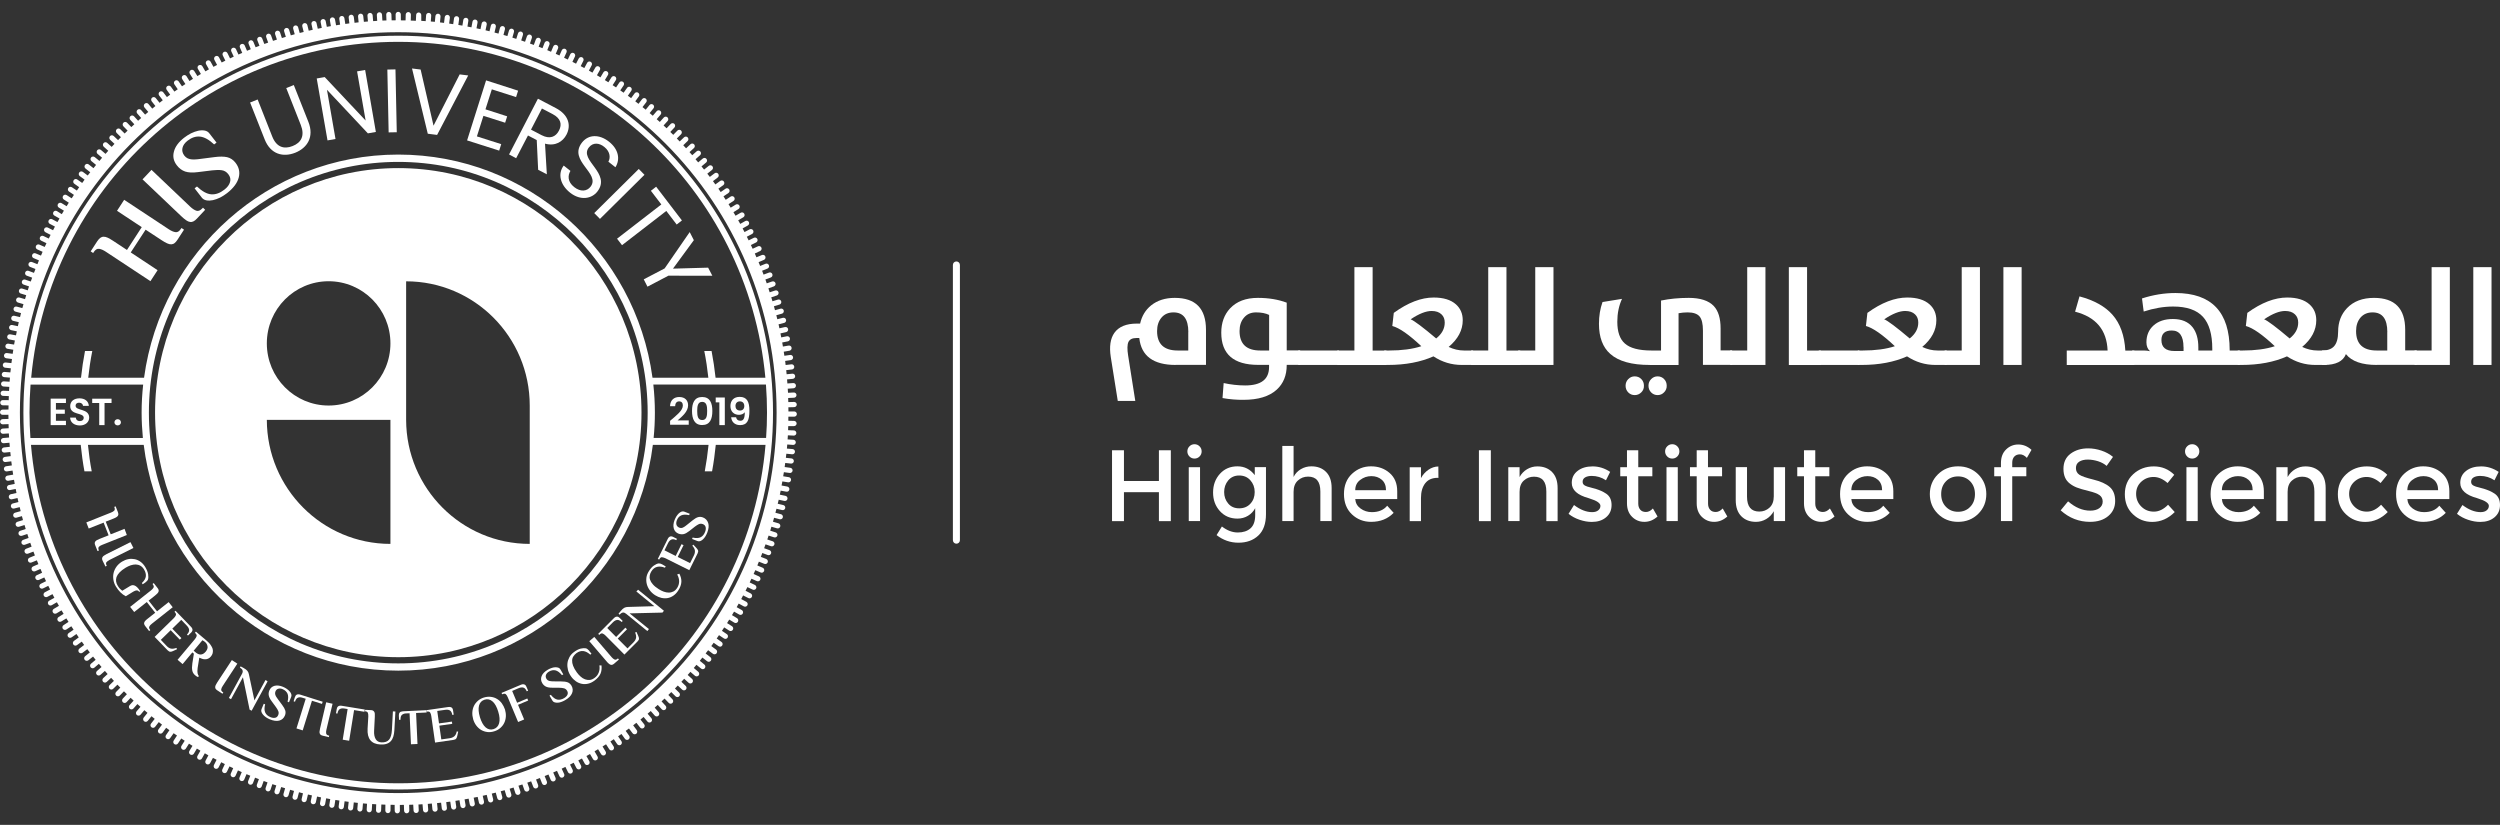 <svg xmlns="http://www.w3.org/2000/svg" width="197" height="65" viewBox="0 0 197 65" fill="none"><rect x="0" y="0" width="197" height="65" fill="#333333" stroke="none"/><path d="M92.647 28.758C90.886 28.758 89.93 28.053 89.776 26.637H89.538C89.224 26.637 89.019 26.743 88.92 26.948C88.826 27.153 88.815 27.514 88.898 28.025L89.461 31.595H88.081L87.529 28.131C87.402 27.314 87.495 26.681 87.81 26.232C88.158 25.743 88.749 25.499 89.583 25.499H89.842C89.975 24.899 90.267 24.416 90.72 24.055C91.212 23.667 91.824 23.473 92.575 23.473C94.215 23.473 95.032 24.311 95.032 25.988V28.752H92.647V28.758ZM93.641 26.171C93.641 25.133 93.249 24.616 92.47 24.616C92.073 24.616 91.753 24.755 91.521 25.033C91.294 25.305 91.178 25.654 91.178 26.087C91.178 27.109 91.719 27.62 92.807 27.62H93.635V26.171H93.641Z" fill="white"></path><path d="M96.335 31.367L96.424 30.185C96.987 30.307 97.556 30.373 98.119 30.373C99.378 30.373 100.002 29.89 100.002 28.919V28.752H99.152C97.208 28.752 96.236 27.909 96.236 26.215C96.236 25.438 96.468 24.799 96.926 24.305C97.445 23.75 98.174 23.473 99.118 23.473C99.969 23.473 100.731 23.6 101.393 23.85V27.614H102.453V28.752H101.393V28.774C101.393 29.585 101.128 30.229 100.604 30.707C100.018 31.239 99.146 31.506 97.992 31.506C97.451 31.512 96.899 31.467 96.335 31.367ZM100.007 24.816C99.731 24.683 99.389 24.616 98.975 24.616C98.572 24.616 98.257 24.755 98.025 25.033C97.793 25.305 97.677 25.654 97.677 26.087C97.677 27.109 98.224 27.62 99.312 27.62H100.007V24.816Z" fill="white"></path><path d="M102.299 27.62H105.501V28.758H102.299V27.62Z" fill="white"></path><path d="M105.38 27.62H106.727V21.052H108.163V27.625H109.251V28.763H105.38V27.62Z" fill="white"></path><path d="M109.085 27.62H109.466C110.465 27.62 111.31 27.509 112 27.281C111.034 26.371 110.272 25.838 109.714 25.688L109.83 24.655C110.946 23.845 111.995 23.445 112.972 23.445C113.734 23.445 114.325 23.622 114.728 23.983C115.087 24.305 115.264 24.722 115.264 25.238C115.264 26.015 114.894 26.715 114.154 27.337C114.546 27.525 114.949 27.62 115.363 27.62H116.081V28.758H115.197C114.38 28.758 113.635 28.53 112.956 28.081C111.951 28.53 110.752 28.758 109.367 28.758H109.074V27.62H109.085ZM113.171 26.67C113.618 26.315 113.845 25.899 113.845 25.421C113.845 25.149 113.762 24.933 113.591 24.772C113.408 24.594 113.149 24.505 112.812 24.505C112.365 24.505 111.813 24.722 111.161 25.16C111.443 25.277 112.116 25.777 113.171 26.67Z" fill="white"></path><path d="M115.926 27.62H117.273V21.052H118.709V27.625H119.797V28.763H115.926V27.62Z" fill="white"></path><path d="M119.631 27.62H120.978V21.052H122.414V28.758H119.631V27.62Z" fill="white"></path><path d="M129.995 28.758C128.576 28.758 127.538 28.469 126.887 27.886C126.296 27.364 125.998 26.576 125.998 25.521C125.998 24.894 126.091 24.322 126.279 23.8L127.814 23.55C127.566 24.094 127.444 24.694 127.444 25.355C127.444 26.148 127.643 26.72 128.035 27.065C128.449 27.437 129.15 27.62 130.144 27.62H130.89V23.683C131.563 23.545 132.292 23.473 133.071 23.473C133.982 23.473 134.644 23.689 135.048 24.117C135.406 24.5 135.583 25.088 135.583 25.882V27.614H136.494V28.752H134.192V26.049C134.192 25.521 134.103 25.149 133.927 24.938C133.75 24.727 133.435 24.616 132.988 24.616C132.745 24.616 132.508 24.639 132.27 24.683V28.763H129.995V28.758ZM129.333 30.918C129.189 31.062 129.018 31.134 128.814 31.134C128.615 31.134 128.444 31.062 128.306 30.923C128.168 30.779 128.096 30.607 128.096 30.396C128.096 30.19 128.168 30.018 128.306 29.874C128.449 29.729 128.615 29.657 128.814 29.657C129.023 29.657 129.195 29.729 129.333 29.868C129.476 30.013 129.542 30.19 129.542 30.396C129.548 30.607 129.476 30.779 129.333 30.918ZM131.127 30.918C130.989 31.062 130.818 31.134 130.619 31.134C130.42 31.134 130.249 31.062 130.111 30.923C129.973 30.779 129.901 30.607 129.901 30.396C129.901 30.19 129.968 30.018 130.111 29.874C130.255 29.729 130.42 29.657 130.619 29.657C130.824 29.657 130.989 29.729 131.127 29.868C131.271 30.013 131.337 30.19 131.337 30.396C131.343 30.601 131.271 30.773 131.127 30.918Z" fill="white"></path><path d="M136.334 27.62H137.681V21.052H139.117V28.758H136.334V27.62Z" fill="white"></path><path d="M140.961 21.052H142.397V27.625H143.485V28.763H140.961V21.052Z" fill="white"></path><path d="M143.319 27.62H146.521V28.758H143.319V27.62Z" fill="white"></path><path d="M146.4 27.62H146.781C147.78 27.62 148.625 27.509 149.315 27.281C148.349 26.371 147.587 25.838 147.035 25.688L147.151 24.655C148.266 23.845 149.315 23.445 150.293 23.445C151.055 23.445 151.646 23.622 152.049 23.983C152.407 24.305 152.584 24.722 152.584 25.238C152.584 26.015 152.214 26.715 151.474 27.337C151.866 27.525 152.269 27.62 152.684 27.62H153.401V28.758H152.518C151.701 28.758 150.955 28.53 150.276 28.081C149.271 28.53 148.073 28.758 146.687 28.758H146.394V27.62H146.4ZM150.486 26.67C150.933 26.315 151.16 25.899 151.16 25.421C151.16 25.149 151.077 24.933 150.906 24.772C150.723 24.594 150.464 24.505 150.127 24.505C149.68 24.505 149.128 24.722 148.476 25.16C148.758 25.277 149.431 25.777 150.486 26.67Z" fill="white"></path><path d="M153.236 27.62H154.583V21.052H156.019V28.758H153.236V27.62Z" fill="white"></path><path d="M157.868 21.052H159.304V28.758H157.868V21.052Z" fill="white"></path><path d="M162.849 27.62H166.079C166.013 25.999 165.162 24.983 163.517 24.561L163.865 23.356C165.013 23.661 165.88 24.144 166.46 24.799C167.073 25.493 167.41 26.437 167.476 27.625H168.188V28.763H162.86V27.62H162.849Z" fill="white"></path><path d="M168.012 28.758V27.62H168.912C169.105 27.62 169.276 27.636 169.42 27.675C169.232 27.503 169.138 27.27 169.138 26.976C169.138 26.432 169.32 25.993 169.69 25.654C170.071 25.31 170.579 25.138 171.225 25.138C171.915 25.138 172.434 25.355 172.777 25.788C173.075 26.171 173.229 26.698 173.229 27.37V27.62H174.328V27.486C174.328 26.348 174.085 25.51 173.599 24.972C173.102 24.427 172.318 24.155 171.247 24.155C170.496 24.155 169.718 24.289 168.923 24.55L168.79 23.517C169.663 23.234 170.54 23.09 171.424 23.09C174.273 23.09 175.698 24.588 175.698 27.587V27.62H176.498V28.758H168.012ZM172.059 27.348C172.059 26.482 171.75 26.043 171.137 26.043C170.59 26.043 170.32 26.293 170.32 26.793C170.32 27.37 170.662 27.659 171.347 27.659H172.064V27.348H172.059Z" fill="white"></path><path d="M176.338 27.62H176.719C177.719 27.62 178.563 27.509 179.254 27.281C178.287 26.371 177.525 25.838 176.973 25.688L177.089 24.655C178.204 23.845 179.254 23.445 180.231 23.445C180.993 23.445 181.584 23.622 181.987 23.983C182.346 24.305 182.522 24.722 182.522 25.238C182.522 26.015 182.152 26.715 181.412 27.337C181.805 27.525 182.208 27.62 182.622 27.62H183.34V28.758H182.456C181.639 28.758 180.893 28.53 180.214 28.081C179.209 28.53 178.011 28.758 176.625 28.758H176.333V27.62H176.338ZM180.424 26.67C180.871 26.315 181.098 25.899 181.098 25.421C181.098 25.149 181.015 24.933 180.844 24.772C180.662 24.594 180.402 24.505 180.065 24.505C179.618 24.505 179.066 24.722 178.414 25.16C178.696 25.277 179.369 25.777 180.424 26.67Z" fill="white"></path><path d="M187.293 28.758C186.122 28.758 185.311 28.475 184.858 27.903C184.637 28.475 184.063 28.758 183.135 28.758H182.97V27.62C183.395 27.62 183.709 27.514 183.908 27.303C184.129 27.07 184.245 26.681 184.245 26.126C184.245 25.388 184.477 24.772 184.946 24.278C185.465 23.739 186.172 23.473 187.072 23.473C188.712 23.473 189.529 24.311 189.529 25.988V27.614H190.44V28.752H187.293V28.758ZM188.121 26.171C188.121 25.133 187.735 24.616 186.956 24.616C186.559 24.616 186.238 24.755 186.001 25.033C185.775 25.305 185.659 25.654 185.659 26.087C185.659 27.109 186.2 27.62 187.287 27.62H188.116V26.171H188.121Z" fill="white"></path><path d="M190.264 27.62H191.611V21.052H193.047V28.758H190.264V27.62Z" fill="white"></path><path d="M194.896 21.052H196.332V28.758H194.896V21.052Z" fill="white"></path><path d="M87.628 41.061V35.481H88.567V37.902H91.322V35.481H92.261V41.066H91.322V38.784H88.567V41.066H87.628V41.061Z" fill="white"></path><path d="M93.729 35.97C93.619 35.859 93.564 35.725 93.564 35.57C93.564 35.414 93.619 35.281 93.729 35.17C93.84 35.059 93.972 35.004 94.127 35.004C94.281 35.004 94.414 35.059 94.525 35.17C94.635 35.281 94.69 35.414 94.69 35.57C94.69 35.725 94.635 35.859 94.525 35.97C94.414 36.081 94.281 36.136 94.127 36.136C93.972 36.136 93.84 36.081 93.729 35.97ZM94.563 41.061H93.674V36.813H94.563V41.061Z" fill="white"></path><path d="M99.759 36.813V40.517C99.759 41.266 99.555 41.832 99.152 42.204C98.749 42.582 98.224 42.765 97.589 42.765C96.954 42.765 96.38 42.565 95.866 42.165L96.286 41.488C96.7 41.805 97.114 41.96 97.539 41.96C97.959 41.96 98.296 41.849 98.539 41.633C98.787 41.416 98.909 41.066 98.909 40.589V40.045C98.776 40.294 98.588 40.494 98.34 40.644C98.091 40.794 97.815 40.866 97.512 40.866C96.948 40.866 96.49 40.672 96.131 40.278C95.772 39.884 95.59 39.395 95.59 38.807C95.59 38.224 95.772 37.73 96.131 37.335C96.49 36.941 96.948 36.747 97.512 36.747C98.069 36.747 98.522 36.98 98.876 37.441V36.808H99.759V36.813ZM96.463 38.773C96.463 39.123 96.567 39.423 96.783 39.678C96.998 39.934 97.285 40.056 97.65 40.056C98.014 40.056 98.307 39.934 98.533 39.689C98.76 39.445 98.87 39.14 98.87 38.773C98.87 38.407 98.754 38.102 98.528 37.846C98.301 37.591 98.009 37.469 97.644 37.469C97.285 37.469 96.998 37.602 96.783 37.857C96.567 38.118 96.463 38.423 96.463 38.773Z" fill="white"></path><path d="M101.934 38.762V41.061H101.046V35.142H101.934V37.585C102.061 37.324 102.255 37.119 102.509 36.969C102.763 36.819 103.044 36.747 103.337 36.747C103.812 36.747 104.198 36.891 104.491 37.185C104.784 37.48 104.933 37.902 104.933 38.457V41.061H104.044V38.729C104.044 37.946 103.723 37.557 103.077 37.557C102.768 37.557 102.503 37.657 102.277 37.863C102.045 38.068 101.934 38.368 101.934 38.762Z" fill="white"></path><path d="M110.106 39.328H106.793C106.816 39.639 106.954 39.884 107.213 40.072C107.473 40.261 107.771 40.356 108.102 40.356C108.632 40.356 109.035 40.189 109.311 39.85L109.819 40.411C109.367 40.883 108.77 41.122 108.041 41.122C107.451 41.122 106.943 40.922 106.528 40.528C106.114 40.133 105.904 39.6 105.904 38.929C105.904 38.263 106.114 37.73 106.539 37.335C106.965 36.941 107.462 36.747 108.036 36.747C108.61 36.747 109.096 36.919 109.499 37.269C109.902 37.618 110.101 38.096 110.101 38.712V39.328H110.106ZM106.793 38.629H109.217C109.217 38.274 109.107 37.996 108.886 37.807C108.665 37.613 108.389 37.519 108.063 37.519C107.738 37.519 107.445 37.618 107.185 37.818C106.92 38.013 106.793 38.285 106.793 38.629Z" fill="white"></path><path d="M113.298 37.652C112.856 37.652 112.525 37.796 112.304 38.085C112.083 38.374 111.973 38.757 111.973 39.245V41.066H111.084V36.819H111.973V37.674C112.116 37.408 112.31 37.191 112.558 37.019C112.807 36.847 113.066 36.764 113.342 36.758L113.348 37.663C113.331 37.652 113.315 37.652 113.298 37.652Z" fill="white"></path><path d="M116.539 35.481H117.478V41.066H116.539V35.481Z" fill="white"></path><path d="M119.742 38.762V41.061H118.853V36.813H119.742V37.591C119.885 37.33 120.084 37.124 120.332 36.974C120.586 36.825 120.857 36.752 121.144 36.752C121.619 36.752 122.006 36.897 122.298 37.191C122.591 37.485 122.74 37.907 122.74 38.462V41.066H121.851V38.734C121.851 37.952 121.531 37.563 120.879 37.563C120.57 37.563 120.305 37.663 120.078 37.868C119.852 38.068 119.742 38.368 119.742 38.762Z" fill="white"></path><path d="M126.992 39.795C126.992 40.2 126.848 40.522 126.555 40.766C126.263 41.011 125.893 41.127 125.434 41.127C125.125 41.127 124.81 41.072 124.479 40.961C124.148 40.85 123.855 40.694 123.601 40.489L124.032 39.795C124.523 40.167 124.998 40.356 125.462 40.356C125.661 40.356 125.821 40.311 125.937 40.217C126.053 40.122 126.114 40.006 126.114 39.861C126.114 39.651 125.832 39.456 125.269 39.284C125.225 39.267 125.197 39.256 125.175 39.251C124.297 39.012 123.855 38.612 123.855 38.052C123.855 37.657 124.01 37.341 124.314 37.108C124.617 36.869 125.015 36.752 125.501 36.752C125.987 36.752 126.45 36.897 126.881 37.185L126.55 37.846C126.207 37.618 125.832 37.502 125.429 37.502C125.219 37.502 125.042 37.541 124.91 37.618C124.777 37.696 124.711 37.813 124.711 37.968C124.711 38.107 124.777 38.207 124.915 38.274C125.009 38.324 125.142 38.368 125.318 38.407C125.49 38.451 125.644 38.49 125.777 38.535C125.909 38.579 126.036 38.623 126.163 38.679C126.29 38.734 126.423 38.807 126.566 38.901C126.848 39.09 126.992 39.39 126.992 39.795Z" fill="white"></path><path d="M129.095 37.53V39.684C129.095 39.889 129.15 40.045 129.255 40.167C129.36 40.289 129.509 40.344 129.703 40.344C129.896 40.344 130.078 40.25 130.249 40.067L130.614 40.7C130.299 40.983 129.957 41.122 129.576 41.122C129.195 41.122 128.874 40.989 128.609 40.727C128.344 40.467 128.206 40.111 128.206 39.662V37.53H127.676V36.813H128.206V35.481H129.095V36.813H130.205V37.53H129.095Z" fill="white"></path><path d="M131.376 35.97C131.265 35.859 131.21 35.725 131.21 35.57C131.21 35.414 131.265 35.281 131.376 35.17C131.486 35.059 131.619 35.004 131.773 35.004C131.928 35.004 132.06 35.059 132.171 35.17C132.281 35.281 132.336 35.414 132.336 35.57C132.336 35.725 132.281 35.859 132.171 35.97C132.06 36.081 131.928 36.136 131.773 36.136C131.619 36.136 131.486 36.081 131.376 35.97ZM132.209 41.061H131.32V36.813H132.209V41.061Z" fill="white"></path><path d="M134.595 37.53V39.684C134.595 39.889 134.65 40.045 134.755 40.167C134.86 40.289 135.009 40.344 135.202 40.344C135.395 40.344 135.578 40.25 135.749 40.067L136.113 40.7C135.798 40.983 135.456 41.122 135.075 41.122C134.694 41.122 134.374 40.989 134.103 40.727C133.838 40.467 133.7 40.111 133.7 39.662V37.53H133.17V36.813H133.7V35.481H134.589V36.813H135.699V37.53H134.595Z" fill="white"></path><path d="M139.774 39.112V36.813H140.663V41.061H139.774V40.283C139.63 40.544 139.432 40.75 139.183 40.9C138.929 41.05 138.659 41.122 138.372 41.122C137.897 41.122 137.51 40.977 137.218 40.683C136.925 40.389 136.776 39.967 136.776 39.412V36.808H137.665V39.14C137.665 39.922 137.991 40.311 138.631 40.311C138.94 40.311 139.205 40.211 139.432 40.006C139.658 39.806 139.774 39.506 139.774 39.112Z" fill="white"></path><path d="M143.043 37.53V39.684C143.043 39.889 143.098 40.045 143.203 40.167C143.308 40.289 143.457 40.344 143.65 40.344C143.843 40.344 144.026 40.25 144.197 40.067L144.561 40.7C144.247 40.983 143.904 41.122 143.523 41.122C143.142 41.122 142.822 40.989 142.557 40.727C142.292 40.467 142.154 40.111 142.154 39.662V37.53H141.624V36.813H142.154V35.481H143.043V36.813H144.153V37.53H143.043Z" fill="white"></path><path d="M149.199 39.328H145.886C145.909 39.639 146.047 39.884 146.306 40.072C146.566 40.261 146.864 40.356 147.195 40.356C147.725 40.356 148.128 40.189 148.404 39.85L148.912 40.411C148.46 40.883 147.863 41.122 147.134 41.122C146.544 41.122 146.036 40.922 145.621 40.528C145.207 40.133 144.997 39.6 144.997 38.929C144.997 38.263 145.207 37.73 145.632 37.335C146.058 36.941 146.555 36.747 147.129 36.747C147.703 36.747 148.189 36.919 148.592 37.269C148.995 37.618 149.194 38.096 149.194 38.712V39.328H149.199ZM145.886 38.629H148.31C148.31 38.274 148.2 37.996 147.979 37.807C147.758 37.613 147.482 37.519 147.156 37.519C146.831 37.519 146.538 37.618 146.278 37.818C146.019 38.013 145.886 38.285 145.886 38.629Z" fill="white"></path><path d="M155.886 40.489C155.461 40.911 154.931 41.122 154.296 41.122C153.661 41.122 153.131 40.911 152.706 40.489C152.28 40.067 152.071 39.545 152.071 38.934C152.071 38.324 152.28 37.802 152.706 37.38C153.131 36.958 153.661 36.747 154.296 36.747C154.931 36.747 155.461 36.958 155.886 37.38C156.311 37.802 156.521 38.324 156.521 38.934C156.521 39.551 156.311 40.067 155.886 40.489ZM153.341 39.939C153.595 40.2 153.909 40.328 154.296 40.328C154.682 40.328 155.003 40.2 155.251 39.939C155.505 39.684 155.627 39.345 155.627 38.934C155.627 38.523 155.5 38.19 155.251 37.929C154.997 37.669 154.682 37.541 154.296 37.541C153.909 37.541 153.589 37.669 153.341 37.929C153.087 38.19 152.965 38.523 152.965 38.934C152.965 39.351 153.092 39.684 153.341 39.939Z" fill="white"></path><path d="M158.564 36.464V36.813H159.674V37.53H158.564V41.061H157.675V37.53H157.145V36.813H157.675V36.486C157.675 36.036 157.808 35.681 158.078 35.42C158.343 35.159 158.669 35.026 159.044 35.026C159.425 35.026 159.768 35.165 160.083 35.448L159.718 36.081C159.541 35.892 159.359 35.803 159.171 35.803C158.978 35.803 158.835 35.864 158.724 35.981C158.619 36.097 158.564 36.258 158.564 36.464Z" fill="white"></path><path d="M164.516 36.214C164.246 36.214 164.019 36.269 163.843 36.38C163.666 36.492 163.583 36.664 163.583 36.886C163.583 37.113 163.672 37.285 163.843 37.402C164.019 37.524 164.389 37.652 164.958 37.791C165.527 37.929 165.958 38.124 166.245 38.374C166.532 38.623 166.675 38.99 166.675 39.478C166.675 39.967 166.493 40.361 166.129 40.666C165.764 40.972 165.284 41.122 164.693 41.122C163.826 41.122 163.053 40.822 162.38 40.217L162.965 39.506C163.528 39.995 164.108 40.239 164.71 40.239C165.013 40.239 165.251 40.172 165.427 40.045C165.604 39.911 165.692 39.739 165.692 39.523C165.692 39.306 165.61 39.14 165.444 39.018C165.278 38.895 164.991 38.79 164.583 38.69C164.174 38.59 163.865 38.501 163.655 38.418C163.445 38.335 163.257 38.229 163.092 38.096C162.766 37.846 162.6 37.463 162.6 36.947C162.6 36.43 162.788 36.031 163.158 35.753C163.534 35.475 163.992 35.331 164.544 35.331C164.897 35.331 165.251 35.392 165.599 35.509C165.946 35.625 166.25 35.792 166.504 36.003L166.002 36.714C165.836 36.564 165.615 36.441 165.334 36.347C165.069 36.264 164.787 36.214 164.516 36.214Z" fill="white"></path><path d="M169.591 41.127C169.005 41.127 168.497 40.927 168.072 40.522C167.647 40.122 167.437 39.595 167.437 38.945C167.437 38.296 167.658 37.768 168.1 37.363C168.542 36.958 169.083 36.752 169.718 36.752C170.353 36.752 170.888 36.974 171.33 37.413L170.806 38.063C170.441 37.741 170.071 37.585 169.701 37.585C169.331 37.585 169.011 37.707 168.735 37.957C168.464 38.207 168.326 38.523 168.326 38.918C168.326 39.306 168.459 39.639 168.729 39.911C169 40.184 169.331 40.317 169.729 40.317C170.121 40.317 170.496 40.133 170.844 39.773L171.369 40.35C170.855 40.866 170.259 41.127 169.591 41.127Z" fill="white"></path><path d="M172.346 35.97C172.236 35.859 172.18 35.725 172.18 35.57C172.18 35.414 172.236 35.281 172.346 35.17C172.456 35.059 172.589 35.004 172.744 35.004C172.898 35.004 173.031 35.059 173.141 35.17C173.252 35.281 173.307 35.414 173.307 35.57C173.307 35.725 173.252 35.859 173.141 35.97C173.031 36.081 172.898 36.136 172.744 36.136C172.589 36.136 172.456 36.081 172.346 35.97ZM173.18 41.061H172.291V36.813H173.18V41.061Z" fill="white"></path><path d="M178.398 39.328H175.085C175.107 39.639 175.245 39.884 175.504 40.072C175.764 40.261 176.062 40.356 176.393 40.356C176.923 40.356 177.327 40.189 177.603 39.85L178.111 40.411C177.658 40.883 177.061 41.122 176.333 41.122C175.742 41.122 175.234 40.922 174.82 40.528C174.406 40.133 174.196 39.6 174.196 38.929C174.196 38.263 174.406 37.73 174.831 37.335C175.256 36.941 175.753 36.747 176.327 36.747C176.901 36.747 177.393 36.919 177.79 37.269C178.193 37.618 178.392 38.096 178.392 38.712V39.328H178.398ZM175.085 38.629H177.509C177.509 38.274 177.398 37.996 177.177 37.807C176.957 37.613 176.68 37.519 176.355 37.519C176.029 37.519 175.736 37.618 175.477 37.818C175.212 38.013 175.085 38.285 175.085 38.629Z" fill="white"></path><path d="M180.264 38.762V41.061H179.375V36.813H180.264V37.591C180.408 37.33 180.606 37.124 180.855 36.974C181.109 36.825 181.379 36.752 181.667 36.752C182.141 36.752 182.528 36.897 182.821 37.191C183.113 37.485 183.262 37.907 183.262 38.462V41.066H182.373V38.734C182.373 37.952 182.053 37.563 181.407 37.563C181.098 37.563 180.833 37.663 180.606 37.868C180.374 38.068 180.264 38.368 180.264 38.762Z" fill="white"></path><path d="M186.376 41.127C185.791 41.127 185.283 40.927 184.858 40.522C184.433 40.122 184.223 39.595 184.223 38.945C184.223 38.296 184.444 37.768 184.886 37.363C185.327 36.958 185.868 36.752 186.503 36.752C187.138 36.752 187.674 36.974 188.116 37.413L187.591 38.063C187.227 37.741 186.857 37.585 186.487 37.585C186.117 37.585 185.797 37.707 185.521 37.957C185.25 38.207 185.112 38.523 185.112 38.918C185.112 39.306 185.245 39.639 185.515 39.911C185.786 40.184 186.117 40.317 186.515 40.317C186.907 40.317 187.282 40.133 187.63 39.773L188.154 40.35C187.646 40.866 187.05 41.127 186.376 41.127Z" fill="white"></path><path d="M193.013 39.328H189.7C189.723 39.639 189.861 39.884 190.12 40.072C190.38 40.261 190.678 40.356 191.009 40.356C191.539 40.356 191.942 40.189 192.218 39.85L192.726 40.411C192.274 40.883 191.677 41.122 190.948 41.122C190.358 41.122 189.85 40.922 189.435 40.528C189.021 40.133 188.811 39.6 188.811 38.929C188.811 38.263 189.021 37.73 189.446 37.335C189.872 36.941 190.369 36.747 190.943 36.747C191.517 36.747 192.008 36.919 192.406 37.269C192.809 37.618 193.008 38.096 193.008 38.712V39.328H193.013ZM189.7 38.629H192.124C192.124 38.274 192.014 37.996 191.793 37.807C191.572 37.613 191.296 37.519 190.97 37.519C190.645 37.519 190.352 37.618 190.092 37.818C189.827 38.013 189.7 38.285 189.7 38.629Z" fill="white"></path><path d="M197 39.795C197 40.2 196.856 40.522 196.564 40.766C196.271 41.011 195.901 41.127 195.443 41.127C195.134 41.127 194.819 41.072 194.488 40.961C194.156 40.85 193.864 40.694 193.61 40.489L194.04 39.795C194.532 40.167 195.012 40.356 195.471 40.356C195.669 40.356 195.829 40.311 195.945 40.217C196.061 40.122 196.122 40.006 196.122 39.861C196.122 39.651 195.84 39.456 195.283 39.284C195.239 39.267 195.211 39.256 195.189 39.251C194.311 39.012 193.869 38.612 193.869 38.052C193.869 37.657 194.024 37.341 194.328 37.108C194.631 36.869 195.029 36.752 195.515 36.752C196.001 36.752 196.464 36.897 196.895 37.185L196.564 37.846C196.221 37.618 195.846 37.502 195.443 37.502C195.233 37.502 195.056 37.541 194.924 37.618C194.791 37.696 194.725 37.813 194.725 37.968C194.725 38.107 194.791 38.207 194.929 38.274C195.023 38.324 195.156 38.368 195.332 38.407C195.504 38.451 195.658 38.49 195.791 38.535C195.923 38.579 196.05 38.623 196.177 38.679C196.304 38.734 196.437 38.807 196.58 38.901C196.856 39.09 197 39.39 197 39.795Z" fill="white"></path><path d="M62.565 33.577C62.676 33.577 62.77 33.488 62.775 33.377C62.775 33.266 62.687 33.172 62.576 33.166L62.118 33.155C62.118 33.049 62.124 32.938 62.124 32.833H62.587C62.698 32.833 62.792 32.739 62.792 32.627C62.792 32.516 62.698 32.422 62.587 32.422H62.129C62.129 32.311 62.129 32.206 62.124 32.094L62.587 32.083C62.698 32.078 62.786 31.983 62.786 31.872C62.781 31.761 62.687 31.673 62.576 31.673L62.118 31.684C62.113 31.573 62.113 31.467 62.107 31.362L62.571 31.34C62.681 31.334 62.77 31.239 62.764 31.123C62.759 31.012 62.665 30.923 62.549 30.929L62.096 30.951C62.09 30.845 62.085 30.734 62.074 30.629L62.532 30.596C62.643 30.584 62.731 30.49 62.72 30.373C62.715 30.262 62.615 30.174 62.499 30.185L62.046 30.218C62.041 30.113 62.03 30.002 62.019 29.896L62.477 29.852C62.587 29.84 62.67 29.741 62.659 29.63C62.648 29.518 62.549 29.435 62.438 29.446L61.986 29.491C61.975 29.385 61.964 29.274 61.953 29.169L62.411 29.113C62.521 29.102 62.604 28.997 62.587 28.886C62.571 28.774 62.471 28.691 62.361 28.708L61.908 28.763C61.897 28.658 61.881 28.547 61.87 28.441L62.322 28.375C62.433 28.358 62.51 28.253 62.494 28.142C62.477 28.031 62.372 27.953 62.262 27.97L61.809 28.036C61.792 27.931 61.776 27.82 61.759 27.714L62.212 27.636C62.322 27.614 62.4 27.509 62.378 27.398C62.361 27.287 62.256 27.209 62.14 27.231L61.693 27.309C61.676 27.203 61.66 27.098 61.638 26.987L62.085 26.898C62.195 26.876 62.267 26.77 62.245 26.659C62.223 26.548 62.118 26.476 62.008 26.498L61.56 26.587C61.538 26.482 61.522 26.376 61.5 26.271L61.947 26.171C62.057 26.148 62.124 26.038 62.102 25.927C62.08 25.815 61.969 25.749 61.859 25.771L61.417 25.871C61.395 25.765 61.373 25.66 61.351 25.555L61.792 25.444C61.903 25.416 61.969 25.305 61.941 25.194C61.914 25.083 61.803 25.016 61.693 25.044L61.251 25.155C61.224 25.049 61.202 24.944 61.174 24.838L61.616 24.716C61.726 24.688 61.787 24.572 61.759 24.466C61.732 24.355 61.616 24.294 61.511 24.322L61.069 24.444C61.041 24.339 61.014 24.233 60.986 24.133L61.422 24C61.527 23.967 61.594 23.856 61.56 23.745C61.527 23.639 61.417 23.573 61.306 23.606L60.87 23.739C60.837 23.634 60.809 23.534 60.776 23.428L61.213 23.284C61.318 23.25 61.378 23.134 61.345 23.023C61.312 22.917 61.196 22.856 61.086 22.89L60.649 23.034C60.616 22.928 60.583 22.829 60.55 22.723L60.981 22.568C61.086 22.529 61.141 22.412 61.108 22.307C61.069 22.201 60.953 22.146 60.848 22.179L60.417 22.329C60.384 22.229 60.346 22.123 60.313 22.024L60.743 21.863C60.848 21.824 60.903 21.702 60.859 21.596C60.821 21.491 60.699 21.435 60.594 21.48L60.169 21.64C60.13 21.541 60.092 21.435 60.053 21.335L60.478 21.163C60.583 21.119 60.633 21.002 60.589 20.897C60.544 20.791 60.428 20.741 60.324 20.785L59.898 20.958C59.86 20.858 59.816 20.758 59.777 20.658L60.202 20.475C60.307 20.43 60.351 20.308 60.307 20.203C60.263 20.097 60.141 20.053 60.036 20.097L59.606 20.275C59.562 20.175 59.517 20.075 59.479 19.975L59.898 19.781C59.998 19.731 60.047 19.608 59.998 19.509C59.948 19.409 59.832 19.359 59.727 19.409L59.308 19.603C59.263 19.503 59.219 19.409 59.17 19.309L59.584 19.103C59.683 19.053 59.727 18.931 59.678 18.831C59.628 18.731 59.506 18.687 59.407 18.737L58.993 18.942C58.943 18.848 58.899 18.748 58.849 18.654L59.263 18.437C59.363 18.382 59.401 18.259 59.352 18.16C59.302 18.06 59.175 18.021 59.076 18.071L58.667 18.287C58.617 18.193 58.568 18.093 58.518 17.998L58.927 17.771C59.026 17.715 59.059 17.593 59.01 17.493C58.954 17.393 58.833 17.36 58.733 17.416L58.33 17.643C58.281 17.549 58.225 17.454 58.17 17.36L58.573 17.121C58.673 17.066 58.706 16.938 58.645 16.838C58.59 16.738 58.463 16.705 58.363 16.766L57.96 16.999C57.905 16.905 57.85 16.81 57.795 16.722L58.192 16.472C58.286 16.411 58.319 16.289 58.258 16.189C58.198 16.094 58.076 16.061 57.977 16.122L57.579 16.366C57.524 16.272 57.463 16.183 57.408 16.089L57.8 15.833C57.894 15.772 57.922 15.645 57.861 15.55C57.8 15.456 57.673 15.428 57.579 15.489L57.187 15.745C57.127 15.656 57.071 15.561 57.011 15.473L57.403 15.206C57.496 15.145 57.519 15.012 57.458 14.923C57.392 14.829 57.265 14.806 57.176 14.867L56.79 15.134C56.729 15.045 56.668 14.956 56.608 14.867L56.994 14.59C57.088 14.523 57.105 14.395 57.038 14.301C56.972 14.207 56.845 14.19 56.751 14.257L56.37 14.534C56.309 14.445 56.243 14.362 56.182 14.273L56.558 13.985C56.646 13.918 56.663 13.785 56.596 13.696C56.53 13.607 56.398 13.585 56.309 13.657L55.934 13.94C55.868 13.851 55.801 13.768 55.735 13.685L56.105 13.39C56.193 13.318 56.21 13.191 56.138 13.102C56.066 13.013 55.939 12.996 55.851 13.069L55.481 13.363C55.415 13.28 55.349 13.196 55.277 13.113L55.641 12.808C55.73 12.735 55.741 12.608 55.669 12.519C55.597 12.43 55.47 12.419 55.382 12.491L55.017 12.796C54.951 12.713 54.879 12.63 54.807 12.547L55.166 12.23C55.249 12.158 55.26 12.025 55.188 11.941C55.117 11.858 54.984 11.847 54.901 11.919L54.548 12.23C54.476 12.147 54.404 12.069 54.333 11.986L54.686 11.664C54.769 11.586 54.774 11.459 54.697 11.375C54.62 11.292 54.493 11.286 54.41 11.364L54.062 11.686C53.99 11.608 53.913 11.525 53.841 11.447L54.184 11.114C54.266 11.037 54.266 10.909 54.189 10.826C54.112 10.742 53.985 10.742 53.902 10.82L53.56 11.148C53.488 11.07 53.41 10.992 53.333 10.914L53.67 10.576C53.747 10.498 53.747 10.365 53.67 10.287C53.593 10.209 53.46 10.209 53.383 10.287L53.052 10.626C52.974 10.548 52.897 10.476 52.82 10.398L53.145 10.048C53.223 9.965 53.217 9.837 53.14 9.76C53.057 9.682 52.93 9.688 52.853 9.765L52.527 10.109C52.45 10.037 52.373 9.96 52.29 9.887L52.61 9.532C52.687 9.449 52.676 9.321 52.593 9.243C52.511 9.166 52.383 9.177 52.306 9.26L51.992 9.61C51.914 9.538 51.831 9.465 51.748 9.393L52.058 9.027C52.13 8.944 52.118 8.81 52.036 8.738C51.953 8.666 51.82 8.672 51.748 8.76L51.439 9.121C51.356 9.049 51.274 8.982 51.191 8.91L51.495 8.538C51.566 8.449 51.555 8.322 51.467 8.25C51.379 8.177 51.252 8.189 51.18 8.277L50.882 8.644C50.799 8.577 50.716 8.511 50.628 8.438L50.92 8.061C50.992 7.972 50.975 7.844 50.887 7.772C50.799 7.7 50.672 7.717 50.6 7.811L50.313 8.183C50.23 8.116 50.142 8.05 50.059 7.983L50.34 7.6C50.407 7.511 50.39 7.384 50.296 7.311C50.208 7.245 50.075 7.261 50.009 7.356L49.733 7.733C49.645 7.667 49.556 7.606 49.474 7.545L49.744 7.156C49.81 7.062 49.788 6.934 49.694 6.873C49.601 6.806 49.474 6.828 49.413 6.923L49.142 7.306C49.054 7.245 48.966 7.184 48.877 7.123L49.142 6.728C49.203 6.634 49.181 6.506 49.087 6.445C48.993 6.384 48.866 6.406 48.806 6.501L48.546 6.889C48.458 6.828 48.364 6.773 48.275 6.712L48.529 6.312C48.59 6.218 48.563 6.09 48.469 6.029C48.375 5.968 48.248 5.996 48.187 6.09L47.939 6.484C47.85 6.423 47.756 6.368 47.663 6.312L47.906 5.907C47.966 5.812 47.933 5.685 47.834 5.624C47.74 5.568 47.613 5.596 47.552 5.696L47.315 6.096C47.221 6.04 47.127 5.984 47.039 5.929L47.27 5.518C47.326 5.418 47.293 5.296 47.193 5.241C47.094 5.185 46.972 5.218 46.917 5.318L46.685 5.724C46.591 5.668 46.498 5.618 46.404 5.563L46.624 5.146C46.68 5.046 46.641 4.924 46.542 4.869C46.442 4.813 46.321 4.852 46.266 4.952L46.045 5.363C45.951 5.313 45.857 5.263 45.758 5.213L45.967 4.796C46.017 4.696 45.978 4.574 45.879 4.519C45.78 4.469 45.658 4.508 45.603 4.608L45.393 5.018C45.299 4.968 45.2 4.919 45.106 4.874L45.305 4.452C45.355 4.352 45.31 4.23 45.211 4.18C45.112 4.13 44.99 4.175 44.94 4.275L44.742 4.691C44.642 4.641 44.548 4.597 44.449 4.552L44.642 4.125C44.686 4.019 44.642 3.903 44.543 3.853C44.438 3.808 44.322 3.853 44.272 3.953L44.084 4.374C43.985 4.33 43.886 4.286 43.792 4.241L43.974 3.814C44.018 3.708 43.969 3.592 43.864 3.547C43.759 3.503 43.643 3.553 43.599 3.658L43.422 4.08C43.323 4.036 43.223 3.997 43.124 3.953L43.295 3.519C43.339 3.414 43.284 3.297 43.179 3.253C43.074 3.209 42.958 3.264 42.914 3.37L42.748 3.797C42.649 3.758 42.55 3.719 42.445 3.68L42.605 3.247C42.643 3.142 42.588 3.025 42.483 2.986C42.378 2.948 42.262 3.003 42.224 3.109L42.064 3.542C41.964 3.503 41.859 3.47 41.76 3.431L41.909 2.992C41.948 2.887 41.887 2.77 41.782 2.731C41.677 2.692 41.561 2.753 41.523 2.859L41.373 3.292C41.274 3.259 41.169 3.22 41.07 3.186L41.208 2.748C41.241 2.637 41.18 2.526 41.075 2.492C40.97 2.459 40.854 2.52 40.821 2.626L40.683 3.064C40.578 3.031 40.479 2.998 40.374 2.964L40.501 2.52C40.534 2.409 40.468 2.298 40.363 2.265C40.252 2.231 40.142 2.298 40.109 2.404L39.982 2.842C39.877 2.814 39.778 2.781 39.673 2.753L39.789 2.309C39.816 2.198 39.75 2.087 39.645 2.059C39.535 2.032 39.424 2.098 39.397 2.204L39.281 2.648C39.176 2.62 39.071 2.592 38.966 2.565L39.071 2.115C39.099 2.004 39.027 1.893 38.922 1.871C38.811 1.843 38.701 1.909 38.679 2.02L38.574 2.465C38.469 2.437 38.364 2.415 38.259 2.387L38.353 1.937C38.375 1.826 38.309 1.715 38.199 1.693C38.088 1.671 37.978 1.737 37.956 1.848L37.862 2.298C37.757 2.276 37.652 2.254 37.547 2.231L37.63 1.782C37.652 1.671 37.58 1.565 37.47 1.543C37.359 1.521 37.254 1.593 37.232 1.704L37.149 2.154C37.044 2.132 36.94 2.109 36.835 2.093L36.906 1.637C36.923 1.526 36.851 1.421 36.741 1.404C36.63 1.388 36.526 1.46 36.509 1.571L36.437 2.02C36.332 2.004 36.227 1.982 36.117 1.965L36.178 1.51C36.194 1.399 36.117 1.293 36.006 1.277C35.896 1.26 35.791 1.338 35.775 1.449L35.714 1.904C35.609 1.887 35.498 1.871 35.394 1.859L35.449 1.399C35.46 1.288 35.383 1.182 35.272 1.171C35.162 1.16 35.062 1.238 35.046 1.349L34.99 1.804C34.886 1.793 34.775 1.776 34.67 1.765L34.714 1.304C34.725 1.193 34.643 1.093 34.532 1.082C34.422 1.071 34.322 1.154 34.311 1.265L34.267 1.721C34.162 1.71 34.052 1.698 33.947 1.693L33.98 1.232C33.986 1.121 33.903 1.021 33.792 1.016C33.682 1.01 33.582 1.093 33.577 1.204L33.544 1.665C33.428 1.66 33.312 1.649 33.196 1.643V1.199C33.201 1.088 33.113 0.988 33.003 0.982C32.892 0.977 32.793 1.066 32.793 1.177L32.771 1.637C32.638 1.632 32.5 1.626 32.368 1.621L32.379 1.16C32.379 1.049 32.29 0.955 32.18 0.949C32.069 0.949 31.976 1.038 31.97 1.149L31.959 1.61C31.838 1.61 31.711 1.604 31.589 1.604L31.584 1.138C31.584 1.027 31.49 0.932 31.379 0.932C31.269 0.932 31.175 1.027 31.175 1.138L31.18 1.599C31.07 1.599 30.965 1.599 30.86 1.604L30.844 1.138C30.838 1.027 30.744 0.938 30.634 0.938C30.523 0.943 30.435 1.038 30.435 1.149L30.452 1.61C30.341 1.615 30.236 1.615 30.131 1.621L30.104 1.16C30.098 1.049 29.999 0.96 29.889 0.966C29.778 0.971 29.69 1.071 29.695 1.182L29.723 1.643C29.612 1.649 29.508 1.654 29.403 1.665L29.364 1.204C29.353 1.093 29.259 1.01 29.143 1.016C29.033 1.027 28.944 1.121 28.955 1.238L28.994 1.693C28.884 1.704 28.779 1.715 28.674 1.721L28.624 1.26C28.613 1.149 28.514 1.066 28.398 1.077C28.287 1.088 28.204 1.188 28.215 1.304L28.26 1.76C28.155 1.771 28.044 1.782 27.939 1.798L27.879 1.338C27.862 1.227 27.763 1.143 27.652 1.16C27.542 1.177 27.459 1.277 27.476 1.388L27.531 1.843C27.426 1.854 27.315 1.871 27.21 1.887L27.139 1.432C27.122 1.321 27.017 1.243 26.907 1.26C26.796 1.277 26.719 1.382 26.736 1.493L26.802 1.943C26.697 1.959 26.587 1.976 26.482 1.993L26.399 1.537C26.377 1.426 26.272 1.354 26.161 1.371C26.051 1.393 25.979 1.499 25.996 1.61L26.073 2.059C25.968 2.076 25.863 2.098 25.753 2.115L25.664 1.665C25.642 1.554 25.532 1.482 25.427 1.504C25.317 1.526 25.245 1.637 25.267 1.748L25.355 2.198C25.25 2.22 25.145 2.243 25.041 2.265L24.941 1.815C24.919 1.704 24.809 1.637 24.698 1.66C24.588 1.687 24.521 1.793 24.544 1.904L24.643 2.348C24.538 2.37 24.433 2.398 24.328 2.42L24.218 1.976C24.19 1.865 24.08 1.798 23.969 1.826C23.859 1.854 23.793 1.965 23.82 2.076L23.931 2.52C23.826 2.548 23.721 2.57 23.616 2.598L23.494 2.154C23.467 2.043 23.351 1.982 23.246 2.009C23.136 2.037 23.075 2.154 23.102 2.259L23.224 2.698C23.119 2.726 23.014 2.753 22.915 2.787L22.782 2.348C22.749 2.237 22.633 2.176 22.528 2.209C22.423 2.243 22.357 2.359 22.39 2.465L22.523 2.903C22.418 2.937 22.318 2.964 22.213 2.998L22.07 2.559C22.037 2.454 21.921 2.392 21.81 2.426C21.706 2.459 21.645 2.576 21.678 2.687L21.821 3.12C21.716 3.153 21.617 3.186 21.512 3.22L21.358 2.787C21.319 2.681 21.203 2.626 21.098 2.664C20.993 2.703 20.938 2.82 20.977 2.925L21.131 3.358C21.032 3.392 20.927 3.431 20.828 3.464L20.662 3.031C20.623 2.925 20.502 2.87 20.397 2.914C20.292 2.953 20.237 3.075 20.281 3.181L20.447 3.608C20.347 3.647 20.242 3.686 20.143 3.725L19.966 3.297C19.922 3.192 19.806 3.142 19.701 3.186C19.596 3.231 19.547 3.347 19.591 3.453L19.762 3.88C19.663 3.919 19.563 3.964 19.464 4.002L19.282 3.581C19.237 3.475 19.116 3.431 19.011 3.475C18.906 3.519 18.862 3.642 18.906 3.747L19.088 4.169C18.989 4.213 18.889 4.252 18.79 4.297L18.597 3.875C18.547 3.775 18.426 3.73 18.326 3.775C18.221 3.825 18.183 3.947 18.227 4.047L18.42 4.463C18.321 4.508 18.227 4.552 18.127 4.602L17.923 4.186C17.873 4.086 17.752 4.041 17.647 4.091C17.548 4.141 17.503 4.263 17.553 4.363L17.758 4.78C17.664 4.83 17.564 4.874 17.47 4.924L17.255 4.513C17.2 4.413 17.078 4.374 16.979 4.43C16.88 4.485 16.841 4.608 16.891 4.708L17.106 5.118C17.012 5.168 16.913 5.218 16.819 5.268L16.592 4.857C16.537 4.758 16.416 4.724 16.316 4.78C16.217 4.835 16.184 4.957 16.239 5.057L16.465 5.463C16.372 5.513 16.278 5.568 16.184 5.624L15.946 5.218C15.891 5.118 15.764 5.091 15.665 5.146C15.565 5.202 15.538 5.329 15.593 5.424L15.831 5.829C15.737 5.885 15.643 5.94 15.554 5.996L15.306 5.596C15.245 5.501 15.118 5.468 15.024 5.529C14.93 5.59 14.897 5.712 14.958 5.812L15.207 6.212C15.113 6.268 15.024 6.329 14.93 6.384L14.698 6.007C14.638 5.912 14.511 5.885 14.417 5.946C14.323 6.007 14.295 6.134 14.356 6.229L14.61 6.623C14.522 6.684 14.428 6.74 14.34 6.801L14.075 6.412C14.008 6.318 13.881 6.295 13.793 6.362C13.699 6.429 13.677 6.556 13.743 6.645L14.008 7.034C13.92 7.095 13.832 7.156 13.743 7.217L13.467 6.834C13.401 6.74 13.274 6.723 13.18 6.789C13.086 6.856 13.07 6.984 13.136 7.078L13.412 7.461C13.324 7.522 13.235 7.589 13.152 7.65L12.865 7.272C12.799 7.184 12.667 7.167 12.578 7.234C12.49 7.3 12.473 7.433 12.54 7.522L12.827 7.9C12.738 7.966 12.655 8.033 12.573 8.1L12.274 7.728C12.203 7.639 12.076 7.622 11.987 7.694C11.899 7.767 11.888 7.894 11.954 7.983L12.247 8.355C12.164 8.422 12.081 8.488 11.998 8.56L11.695 8.194C11.623 8.105 11.496 8.094 11.408 8.172C11.319 8.244 11.308 8.372 11.38 8.461L11.684 8.821C11.601 8.894 11.518 8.96 11.435 9.032L11.12 8.672C11.049 8.588 10.916 8.577 10.833 8.655C10.751 8.727 10.739 8.86 10.817 8.944L11.126 9.299C11.043 9.371 10.966 9.443 10.883 9.515L10.563 9.166C10.486 9.082 10.358 9.077 10.276 9.155C10.193 9.232 10.187 9.36 10.265 9.443L10.585 9.793C10.508 9.865 10.425 9.937 10.348 10.015L10.016 9.671C9.939 9.588 9.806 9.588 9.729 9.665C9.646 9.743 9.646 9.876 9.724 9.954L10.055 10.293C9.978 10.37 9.9 10.443 9.823 10.52L9.481 10.182C9.403 10.104 9.271 10.104 9.193 10.187C9.116 10.265 9.116 10.398 9.193 10.476L9.53 10.809C9.453 10.887 9.381 10.964 9.304 11.042L8.956 10.715C8.873 10.637 8.746 10.642 8.669 10.726C8.592 10.809 8.597 10.937 8.68 11.014L9.022 11.336C8.951 11.414 8.873 11.492 8.801 11.575L8.448 11.259C8.365 11.181 8.233 11.192 8.161 11.275C8.084 11.359 8.095 11.492 8.178 11.564L8.531 11.88C8.459 11.958 8.387 12.041 8.316 12.125L7.951 11.814C7.863 11.742 7.736 11.753 7.664 11.836C7.592 11.925 7.603 12.053 7.686 12.125L8.045 12.43C7.973 12.513 7.907 12.597 7.835 12.68L7.465 12.38C7.377 12.308 7.25 12.325 7.178 12.408C7.106 12.497 7.123 12.624 7.206 12.697L7.57 12.996C7.504 13.08 7.438 13.163 7.366 13.252L6.99 12.957C6.902 12.885 6.775 12.902 6.703 12.996C6.631 13.085 6.648 13.213 6.742 13.285L7.112 13.574C7.046 13.657 6.979 13.746 6.913 13.829L6.532 13.546C6.444 13.479 6.311 13.496 6.245 13.59C6.179 13.679 6.195 13.812 6.289 13.879L6.665 14.157C6.598 14.245 6.538 14.329 6.477 14.418L6.09 14.146C5.996 14.079 5.869 14.101 5.809 14.195C5.742 14.29 5.765 14.418 5.858 14.479L6.239 14.751C6.179 14.84 6.118 14.928 6.057 15.017L5.665 14.756C5.571 14.695 5.444 14.717 5.384 14.812C5.323 14.906 5.345 15.034 5.439 15.095L5.825 15.356C5.765 15.445 5.709 15.539 5.649 15.628L5.251 15.373C5.157 15.312 5.03 15.339 4.969 15.439C4.909 15.534 4.936 15.661 5.03 15.722L5.422 15.972C5.367 16.061 5.306 16.155 5.251 16.25L4.848 16.005C4.749 15.95 4.627 15.978 4.566 16.078C4.511 16.177 4.539 16.3 4.638 16.361L5.036 16.599C4.98 16.694 4.925 16.788 4.87 16.877L4.484 16.633C4.384 16.577 4.263 16.611 4.207 16.71C4.152 16.81 4.185 16.933 4.285 16.988L4.688 17.216C4.633 17.31 4.583 17.404 4.528 17.499L4.114 17.277C4.014 17.221 3.893 17.26 3.838 17.36C3.782 17.46 3.821 17.582 3.92 17.638L4.329 17.854C4.279 17.949 4.23 18.043 4.18 18.143L3.766 17.932C3.666 17.882 3.545 17.921 3.49 18.021C3.44 18.121 3.479 18.243 3.578 18.298L3.987 18.509C3.937 18.604 3.893 18.704 3.843 18.798L3.423 18.598C3.324 18.548 3.203 18.593 3.153 18.692C3.103 18.792 3.147 18.92 3.247 18.965L3.661 19.164C3.617 19.264 3.567 19.359 3.523 19.459L3.103 19.275C2.998 19.231 2.882 19.275 2.833 19.381C2.788 19.486 2.833 19.603 2.938 19.653L3.357 19.842C3.313 19.942 3.269 20.042 3.23 20.142L2.805 19.964C2.7 19.919 2.584 19.969 2.54 20.075C2.496 20.18 2.545 20.302 2.65 20.341L3.07 20.519C3.026 20.619 2.987 20.719 2.949 20.819L2.518 20.647C2.413 20.608 2.297 20.658 2.253 20.763C2.214 20.869 2.264 20.985 2.369 21.03L2.794 21.196C2.755 21.296 2.717 21.396 2.678 21.502L2.247 21.341C2.142 21.302 2.026 21.357 1.988 21.463C1.949 21.568 2.004 21.685 2.109 21.724L2.534 21.879C2.496 21.979 2.463 22.085 2.424 22.185L1.988 22.035C1.883 21.996 1.767 22.057 1.728 22.162C1.69 22.268 1.75 22.384 1.855 22.423L2.286 22.568C2.253 22.668 2.22 22.773 2.187 22.878L1.75 22.74C1.64 22.706 1.529 22.767 1.496 22.873C1.463 22.979 1.524 23.095 1.629 23.128L2.065 23.262C2.032 23.367 2.004 23.467 1.971 23.573L1.529 23.445C1.419 23.412 1.309 23.478 1.275 23.584C1.242 23.695 1.309 23.806 1.414 23.839L1.85 23.967C1.822 24.072 1.789 24.178 1.761 24.278L1.32 24.161C1.209 24.133 1.099 24.2 1.071 24.305C1.044 24.416 1.11 24.527 1.215 24.555L1.656 24.672C1.629 24.777 1.601 24.883 1.579 24.988L1.132 24.883C1.022 24.855 0.911 24.927 0.889 25.038C0.861 25.149 0.933 25.26 1.038 25.282L1.48 25.388C1.458 25.493 1.43 25.599 1.408 25.704L0.961 25.61C0.85 25.588 0.745 25.66 0.718 25.771C0.696 25.882 0.768 25.988 0.878 26.015L1.325 26.11C1.303 26.215 1.281 26.321 1.259 26.426L0.806 26.343C0.696 26.321 0.591 26.398 0.569 26.509C0.547 26.62 0.624 26.726 0.734 26.748L1.171 26.831C1.148 26.937 1.132 27.042 1.11 27.153L0.657 27.081C0.547 27.065 0.442 27.142 0.425 27.253C0.409 27.364 0.48 27.47 0.596 27.486L1.049 27.559C1.033 27.664 1.016 27.77 0.999 27.881L0.547 27.82C0.436 27.803 0.331 27.881 0.315 27.997C0.298 28.108 0.375 28.214 0.491 28.23L0.944 28.291C0.928 28.397 0.911 28.508 0.9 28.613L0.447 28.564C0.337 28.552 0.232 28.63 0.221 28.747C0.21 28.858 0.287 28.963 0.403 28.974L0.856 29.024C0.845 29.13 0.828 29.241 0.817 29.346L0.359 29.308C0.248 29.296 0.149 29.38 0.138 29.496C0.127 29.607 0.21 29.707 0.326 29.718L0.784 29.757C0.773 29.863 0.762 29.974 0.756 30.079L0.298 30.051C0.188 30.046 0.088 30.129 0.083 30.24C0.077 30.351 0.16 30.451 0.276 30.457L0.734 30.485C0.729 30.59 0.718 30.701 0.712 30.806L0.254 30.79C0.144 30.784 0.044 30.873 0.044 30.984C0.039 31.095 0.127 31.195 0.237 31.195L0.696 31.212C0.69 31.317 0.685 31.428 0.685 31.534L0.221 31.528C0.11 31.528 0.017 31.617 0.017 31.728C0.017 31.839 0.105 31.933 0.215 31.939L0.674 31.945C0.674 32.05 0.668 32.161 0.668 32.272L0.204 32.278C0.094 32.278 0 32.372 0 32.483C0 32.594 0.094 32.688 0.204 32.688L0.663 32.683C0.663 32.794 0.663 32.9 0.668 33.011L0.204 33.027C0.094 33.033 0.006 33.127 0.006 33.238C0.011 33.349 0.105 33.438 0.215 33.438L0.674 33.421C0.679 33.532 0.679 33.638 0.685 33.743L0.221 33.771C0.11 33.777 0.022 33.871 0.028 33.988C0.033 34.099 0.133 34.188 0.243 34.182L0.696 34.154C0.701 34.265 0.707 34.371 0.718 34.476L0.26 34.515C0.149 34.526 0.061 34.621 0.072 34.737C0.083 34.848 0.177 34.937 0.293 34.926L0.745 34.887C0.751 34.992 0.762 35.104 0.773 35.209L0.315 35.259C0.204 35.27 0.121 35.37 0.133 35.481C0.144 35.592 0.243 35.675 0.359 35.664L0.812 35.62C0.823 35.725 0.834 35.836 0.845 35.942L0.387 36.003C0.276 36.02 0.193 36.12 0.21 36.231C0.226 36.342 0.326 36.425 0.436 36.408L0.889 36.353C0.9 36.458 0.917 36.569 0.933 36.675L0.48 36.741C0.37 36.758 0.293 36.864 0.309 36.974C0.326 37.086 0.431 37.163 0.541 37.147L0.988 37.08C1.005 37.185 1.022 37.297 1.038 37.402L0.585 37.48C0.475 37.496 0.403 37.607 0.42 37.718C0.442 37.83 0.547 37.907 0.657 37.885L1.104 37.807C1.121 37.913 1.143 38.018 1.16 38.129L0.712 38.218C0.602 38.24 0.53 38.346 0.552 38.457C0.574 38.568 0.679 38.64 0.79 38.618L1.237 38.529C1.259 38.635 1.281 38.74 1.298 38.846L0.85 38.945C0.74 38.973 0.674 39.079 0.696 39.19C0.718 39.301 0.828 39.367 0.939 39.345L1.38 39.245C1.402 39.351 1.425 39.456 1.452 39.562L1.01 39.673C0.9 39.7 0.834 39.812 0.861 39.922C0.889 40.033 0.999 40.1 1.11 40.072L1.552 39.961C1.579 40.067 1.601 40.172 1.629 40.278L1.187 40.4C1.077 40.428 1.016 40.544 1.044 40.65C1.071 40.761 1.187 40.822 1.292 40.794L1.728 40.672C1.756 40.778 1.783 40.883 1.811 40.983L1.375 41.116C1.264 41.15 1.204 41.261 1.237 41.371C1.27 41.477 1.38 41.544 1.491 41.51L1.933 41.371C1.966 41.477 1.993 41.577 2.026 41.682L1.596 41.827C1.491 41.86 1.43 41.977 1.463 42.088C1.496 42.193 1.612 42.254 1.723 42.221L2.153 42.077C2.187 42.182 2.22 42.282 2.253 42.388L1.822 42.543C1.717 42.582 1.662 42.698 1.695 42.804C1.734 42.909 1.85 42.965 1.955 42.926L2.385 42.771C2.418 42.87 2.457 42.976 2.49 43.076L2.06 43.242C1.955 43.281 1.899 43.404 1.944 43.509C1.982 43.614 2.104 43.67 2.209 43.626L2.634 43.465C2.672 43.565 2.711 43.67 2.75 43.77L2.325 43.947C2.22 43.992 2.17 44.109 2.214 44.214C2.258 44.319 2.374 44.37 2.479 44.325L2.904 44.153C2.943 44.253 2.987 44.353 3.026 44.453L2.606 44.636C2.501 44.68 2.457 44.803 2.501 44.908C2.545 45.014 2.667 45.058 2.772 45.014L3.191 44.83C3.236 44.93 3.274 45.03 3.318 45.13L2.899 45.324C2.794 45.374 2.75 45.496 2.799 45.596C2.849 45.702 2.971 45.741 3.07 45.696L3.49 45.502C3.534 45.602 3.578 45.696 3.628 45.796L3.214 46.002C3.114 46.052 3.07 46.174 3.12 46.274C3.169 46.374 3.291 46.418 3.39 46.368L3.804 46.163C3.854 46.257 3.898 46.357 3.948 46.451L3.539 46.668C3.44 46.718 3.401 46.846 3.451 46.946C3.501 47.045 3.628 47.084 3.727 47.034L4.136 46.818C4.185 46.912 4.235 47.012 4.285 47.106L3.876 47.334C3.777 47.39 3.744 47.512 3.799 47.612C3.854 47.712 3.976 47.745 4.075 47.69L4.484 47.456C4.533 47.551 4.588 47.645 4.644 47.739L4.241 47.978C4.141 48.034 4.108 48.161 4.169 48.261C4.224 48.361 4.351 48.389 4.45 48.334L4.848 48.095C4.903 48.189 4.958 48.283 5.014 48.372L4.616 48.622C4.522 48.683 4.489 48.811 4.55 48.905C4.611 49 4.732 49.033 4.831 48.972L5.229 48.728C5.284 48.822 5.345 48.911 5.4 49.005L5.008 49.261C4.914 49.322 4.887 49.449 4.947 49.544C5.008 49.638 5.135 49.666 5.229 49.605L5.621 49.349C5.682 49.438 5.737 49.533 5.798 49.621L5.411 49.888C5.317 49.955 5.295 50.077 5.356 50.171C5.422 50.266 5.544 50.288 5.638 50.227L6.024 49.96C6.085 50.049 6.146 50.138 6.206 50.227L5.825 50.504C5.737 50.571 5.715 50.699 5.781 50.793C5.847 50.882 5.974 50.904 6.063 50.837L6.444 50.56C6.504 50.649 6.571 50.737 6.631 50.821L6.256 51.109C6.168 51.176 6.151 51.309 6.217 51.398C6.284 51.487 6.416 51.504 6.504 51.437L6.88 51.154C6.946 51.243 7.012 51.326 7.079 51.409L6.709 51.709C6.62 51.781 6.604 51.909 6.676 51.998C6.747 52.087 6.874 52.098 6.963 52.031L7.333 51.737C7.399 51.82 7.465 51.903 7.537 51.992L7.173 52.297C7.084 52.37 7.073 52.497 7.145 52.586C7.217 52.675 7.344 52.686 7.432 52.614L7.791 52.309C7.857 52.392 7.929 52.475 8.001 52.558L7.642 52.875C7.559 52.947 7.548 53.08 7.625 53.163C7.697 53.247 7.83 53.258 7.912 53.18L8.266 52.869C8.338 52.953 8.409 53.03 8.481 53.114L8.133 53.436C8.051 53.513 8.045 53.641 8.122 53.724C8.2 53.807 8.327 53.813 8.409 53.735L8.757 53.413C8.829 53.491 8.901 53.574 8.978 53.652L8.636 53.985C8.553 54.063 8.553 54.196 8.63 54.274C8.708 54.357 8.84 54.357 8.917 54.279L9.254 53.952C9.332 54.03 9.403 54.107 9.481 54.185L9.149 54.524C9.072 54.607 9.072 54.735 9.149 54.812C9.232 54.89 9.359 54.89 9.436 54.812L9.768 54.474C9.845 54.551 9.922 54.624 10 54.701L9.674 55.051C9.597 55.134 9.602 55.262 9.685 55.34C9.768 55.417 9.895 55.412 9.972 55.329L10.292 54.984C10.37 55.057 10.447 55.134 10.53 55.207L10.21 55.562C10.132 55.645 10.143 55.778 10.226 55.851C10.309 55.928 10.441 55.917 10.513 55.834L10.828 55.479C10.905 55.551 10.988 55.623 11.071 55.695L10.762 56.056C10.69 56.139 10.701 56.273 10.784 56.345C10.872 56.417 10.999 56.406 11.071 56.322L11.374 55.962C11.457 56.034 11.54 56.1 11.623 56.173L11.325 56.544C11.253 56.633 11.27 56.761 11.352 56.833C11.441 56.905 11.568 56.894 11.64 56.806L11.938 56.439C12.021 56.506 12.103 56.572 12.192 56.645L11.899 57.022C11.833 57.111 11.844 57.239 11.938 57.311C12.026 57.377 12.153 57.366 12.225 57.272L12.512 56.9C12.595 56.967 12.683 57.033 12.766 57.1L12.484 57.483C12.418 57.572 12.435 57.705 12.528 57.772C12.617 57.838 12.749 57.822 12.816 57.727L13.092 57.35C13.18 57.416 13.263 57.477 13.351 57.538L13.081 57.927C13.014 58.021 13.037 58.149 13.13 58.21C13.224 58.277 13.351 58.255 13.412 58.16L13.682 57.777C13.771 57.838 13.859 57.899 13.948 57.96L13.688 58.354C13.627 58.449 13.649 58.577 13.743 58.638C13.837 58.699 13.964 58.676 14.025 58.582L14.284 58.193C14.373 58.255 14.467 58.31 14.555 58.371L14.301 58.771C14.24 58.865 14.268 58.993 14.362 59.054C14.456 59.115 14.583 59.087 14.643 58.993L14.892 58.599C14.98 58.654 15.074 58.715 15.168 58.771L14.925 59.176C14.864 59.27 14.897 59.398 14.997 59.459C15.096 59.515 15.218 59.487 15.278 59.387L15.516 58.987C15.61 59.043 15.704 59.098 15.792 59.154L15.56 59.565C15.505 59.665 15.538 59.787 15.637 59.842C15.737 59.898 15.858 59.864 15.913 59.765L16.14 59.359C16.233 59.415 16.327 59.465 16.421 59.52L16.2 59.937C16.145 60.037 16.184 60.159 16.283 60.214C16.383 60.27 16.504 60.231 16.559 60.131L16.78 59.72C16.874 59.77 16.968 59.82 17.067 59.87L16.858 60.286C16.808 60.386 16.846 60.514 16.946 60.564C17.045 60.614 17.167 60.575 17.222 60.475L17.432 60.064C17.526 60.114 17.625 60.159 17.719 60.209L17.52 60.631C17.47 60.731 17.515 60.853 17.614 60.903C17.719 60.953 17.84 60.908 17.884 60.808L18.083 60.392C18.183 60.436 18.276 60.486 18.376 60.531L18.188 60.958C18.144 61.064 18.188 61.18 18.293 61.23C18.398 61.275 18.514 61.23 18.564 61.125L18.751 60.708C18.851 60.753 18.95 60.797 19.05 60.842L18.873 61.269C18.829 61.375 18.878 61.491 18.983 61.536C19.088 61.58 19.21 61.53 19.248 61.425L19.425 61.003C19.524 61.047 19.624 61.086 19.723 61.125L19.552 61.558C19.513 61.663 19.563 61.78 19.668 61.824C19.773 61.863 19.889 61.813 19.933 61.708L20.099 61.28C20.198 61.319 20.297 61.358 20.402 61.397L20.242 61.83C20.204 61.935 20.259 62.052 20.364 62.091C20.469 62.13 20.585 62.074 20.623 61.969L20.778 61.541C20.877 61.58 20.982 61.613 21.081 61.652L20.932 62.091C20.894 62.196 20.954 62.313 21.059 62.352C21.164 62.391 21.28 62.33 21.319 62.224L21.462 61.791C21.562 61.824 21.667 61.858 21.772 61.891L21.634 62.33C21.601 62.435 21.661 62.552 21.766 62.585C21.871 62.618 21.987 62.557 22.02 62.452L22.158 62.019C22.263 62.052 22.363 62.08 22.467 62.113L22.34 62.557C22.307 62.668 22.374 62.779 22.479 62.812C22.589 62.846 22.699 62.779 22.733 62.674L22.86 62.235C22.964 62.263 23.064 62.296 23.169 62.324L23.053 62.768C23.025 62.879 23.091 62.99 23.196 63.018C23.307 63.046 23.417 62.979 23.445 62.874L23.561 62.429C23.666 62.457 23.77 62.485 23.875 62.513L23.77 62.962C23.743 63.073 23.815 63.184 23.92 63.207C24.03 63.234 24.14 63.162 24.163 63.051L24.267 62.607C24.372 62.629 24.477 62.657 24.582 62.679L24.488 63.129C24.466 63.24 24.538 63.351 24.648 63.373C24.759 63.395 24.869 63.323 24.891 63.212L24.985 62.768C25.09 62.79 25.195 62.812 25.3 62.835L25.217 63.284C25.195 63.395 25.267 63.501 25.383 63.523C25.493 63.545 25.598 63.468 25.62 63.357L25.703 62.907C25.808 62.929 25.913 62.946 26.023 62.968L25.952 63.423C25.935 63.534 26.007 63.64 26.123 63.656C26.233 63.673 26.338 63.595 26.355 63.484L26.426 63.035C26.531 63.051 26.636 63.073 26.747 63.084L26.686 63.54C26.669 63.651 26.747 63.756 26.863 63.773C26.973 63.79 27.078 63.712 27.095 63.595L27.155 63.14C27.26 63.157 27.371 63.173 27.476 63.184L27.426 63.64C27.415 63.751 27.492 63.856 27.602 63.867C27.713 63.878 27.818 63.801 27.829 63.684L27.879 63.229C27.983 63.24 28.094 63.257 28.199 63.268L28.16 63.729C28.149 63.84 28.232 63.94 28.342 63.951C28.453 63.962 28.552 63.878 28.563 63.762L28.602 63.307C28.707 63.318 28.817 63.329 28.922 63.334L28.895 63.795C28.889 63.906 28.972 64.006 29.082 64.012C29.193 64.017 29.292 63.934 29.298 63.817L29.325 63.357C29.43 63.362 29.541 63.373 29.645 63.379L29.629 63.84C29.623 63.951 29.712 64.051 29.822 64.051C29.933 64.056 30.032 63.967 30.032 63.856L30.049 63.395C30.154 63.401 30.264 63.407 30.369 63.407L30.363 63.867C30.363 63.978 30.452 64.073 30.562 64.078C30.672 64.078 30.766 63.989 30.772 63.879L30.777 63.418C30.882 63.418 30.993 63.423 31.098 63.423L31.103 63.889C31.103 64.001 31.197 64.095 31.308 64.095C31.418 64.095 31.512 64.001 31.512 63.889L31.506 63.429C31.617 63.429 31.722 63.429 31.827 63.423L31.843 63.889C31.849 64.001 31.942 64.095 32.053 64.089C32.163 64.084 32.252 63.989 32.252 63.879L32.241 63.418C32.351 63.412 32.456 63.412 32.561 63.407L32.589 63.873C32.594 63.984 32.688 64.073 32.804 64.067C32.914 64.062 33.003 63.967 32.997 63.851L32.975 63.395C33.086 63.39 33.19 63.379 33.295 63.373L33.334 63.834C33.345 63.945 33.439 64.034 33.555 64.023C33.665 64.012 33.748 63.917 33.743 63.801L33.709 63.346C33.814 63.34 33.925 63.329 34.03 63.318L34.074 63.779C34.085 63.89 34.184 63.973 34.3 63.962C34.411 63.951 34.493 63.851 34.483 63.74L34.438 63.284C34.543 63.273 34.654 63.262 34.758 63.251L34.814 63.712C34.825 63.823 34.93 63.906 35.04 63.889C35.151 63.873 35.233 63.773 35.217 63.662L35.162 63.207C35.267 63.196 35.377 63.179 35.482 63.168L35.548 63.623C35.565 63.734 35.67 63.812 35.78 63.795C35.891 63.779 35.968 63.673 35.951 63.562L35.885 63.107C35.99 63.09 36.1 63.073 36.205 63.057L36.282 63.512C36.305 63.623 36.41 63.701 36.52 63.679C36.63 63.656 36.702 63.551 36.686 63.44L36.608 62.99C36.713 62.974 36.818 62.951 36.928 62.935L37.017 63.384C37.039 63.495 37.144 63.568 37.254 63.545C37.365 63.523 37.437 63.418 37.414 63.307L37.326 62.857C37.431 62.835 37.536 62.818 37.641 62.796L37.74 63.245C37.762 63.357 37.873 63.423 37.983 63.401C38.094 63.379 38.16 63.268 38.138 63.157L38.038 62.707C38.143 62.685 38.248 62.663 38.353 62.635L38.464 63.079C38.491 63.19 38.602 63.257 38.712 63.229C38.822 63.201 38.889 63.09 38.861 62.979L38.751 62.535C38.856 62.507 38.961 62.485 39.065 62.457L39.187 62.901C39.215 63.012 39.33 63.073 39.435 63.046C39.546 63.018 39.606 62.901 39.579 62.796L39.457 62.352C39.562 62.324 39.667 62.296 39.767 62.268L39.899 62.707C39.932 62.818 40.043 62.879 40.153 62.846C40.264 62.812 40.324 62.702 40.291 62.59L40.159 62.152C40.264 62.118 40.363 62.091 40.468 62.057L40.611 62.496C40.645 62.602 40.761 62.663 40.871 62.629C40.976 62.596 41.037 62.479 41.004 62.368L40.854 61.913C40.959 61.88 41.059 61.846 41.164 61.813L41.318 62.246C41.357 62.352 41.473 62.407 41.578 62.368C41.683 62.33 41.738 62.213 41.705 62.107L41.55 61.674C41.65 61.641 41.754 61.602 41.854 61.569L42.02 62.002C42.058 62.107 42.18 62.163 42.285 62.118C42.389 62.08 42.445 61.963 42.4 61.852L42.24 61.425C42.34 61.386 42.445 61.347 42.544 61.308L42.715 61.736C42.759 61.841 42.875 61.891 42.98 61.846C43.085 61.802 43.135 61.685 43.091 61.58L42.919 61.153C43.019 61.114 43.118 61.069 43.218 61.03L43.4 61.458C43.444 61.563 43.566 61.608 43.67 61.563C43.775 61.519 43.819 61.397 43.775 61.291L43.593 60.869C43.693 60.825 43.792 60.781 43.891 60.742L44.084 61.164C44.134 61.269 44.25 61.313 44.355 61.264C44.455 61.214 44.504 61.091 44.455 60.992L44.261 60.57C44.361 60.525 44.455 60.481 44.554 60.431L44.758 60.847C44.808 60.947 44.929 60.992 45.029 60.942C45.128 60.892 45.172 60.77 45.123 60.664L44.918 60.248C45.012 60.198 45.112 60.153 45.205 60.103L45.421 60.52C45.471 60.62 45.597 60.658 45.697 60.608C45.796 60.553 45.835 60.431 45.785 60.331L45.57 59.92C45.664 59.87 45.763 59.82 45.857 59.77L46.083 60.181C46.139 60.281 46.26 60.314 46.359 60.259C46.459 60.203 46.492 60.081 46.437 59.981L46.21 59.576C46.304 59.526 46.398 59.47 46.492 59.415L46.729 59.82C46.785 59.92 46.912 59.953 47.011 59.892C47.11 59.837 47.144 59.709 47.083 59.609L46.851 59.204C46.945 59.148 47.039 59.093 47.127 59.037L47.375 59.437C47.436 59.531 47.558 59.565 47.657 59.504C47.751 59.443 47.784 59.32 47.723 59.221L47.48 58.821C47.574 58.765 47.663 58.704 47.756 58.649L48.01 59.043C48.071 59.137 48.198 59.165 48.292 59.104C48.386 59.043 48.413 58.915 48.353 58.821L48.099 58.427C48.187 58.365 48.281 58.31 48.369 58.249L48.634 58.638C48.701 58.732 48.822 58.754 48.916 58.693C49.01 58.627 49.032 58.499 48.971 58.41L48.706 58.021C48.794 57.96 48.883 57.899 48.971 57.838L49.247 58.221C49.313 58.316 49.441 58.332 49.534 58.266C49.628 58.199 49.645 58.071 49.578 57.977L49.303 57.594C49.391 57.533 49.479 57.466 49.562 57.405L49.849 57.783C49.915 57.871 50.048 57.888 50.136 57.822C50.225 57.755 50.241 57.622 50.175 57.533L49.893 57.155C49.982 57.089 50.064 57.022 50.147 56.955L50.44 57.327C50.512 57.416 50.639 57.433 50.727 57.361C50.815 57.288 50.832 57.161 50.76 57.072L50.468 56.7C50.55 56.633 50.633 56.567 50.716 56.495L51.02 56.861C51.092 56.95 51.218 56.961 51.307 56.889C51.395 56.817 51.406 56.689 51.334 56.6L51.031 56.239C51.114 56.173 51.196 56.1 51.279 56.028L51.594 56.389C51.671 56.472 51.798 56.483 51.881 56.406C51.964 56.334 51.975 56.2 51.898 56.117L51.588 55.762C51.671 55.69 51.748 55.617 51.831 55.545L52.152 55.895C52.229 55.978 52.356 55.984 52.439 55.906C52.522 55.828 52.527 55.701 52.45 55.617L52.13 55.268C52.207 55.196 52.29 55.118 52.367 55.046L52.698 55.39C52.776 55.473 52.908 55.473 52.985 55.395C53.068 55.318 53.068 55.184 52.991 55.107L52.665 54.762C52.742 54.69 52.82 54.612 52.897 54.535L53.234 54.873C53.317 54.951 53.444 54.951 53.521 54.873C53.598 54.796 53.598 54.663 53.521 54.585L53.184 54.252C53.261 54.174 53.333 54.096 53.41 54.019L53.758 54.346C53.841 54.424 53.968 54.418 54.045 54.34C54.123 54.257 54.117 54.13 54.035 54.052L53.692 53.724C53.764 53.647 53.841 53.569 53.913 53.486L54.266 53.807C54.349 53.885 54.482 53.874 54.553 53.791C54.631 53.708 54.62 53.574 54.537 53.502L54.189 53.186C54.261 53.108 54.333 53.025 54.404 52.941L54.763 53.252C54.846 53.325 54.979 53.313 55.05 53.23C55.122 53.147 55.111 53.014 55.028 52.941L54.669 52.636C54.741 52.553 54.807 52.469 54.879 52.386L55.249 52.686C55.338 52.758 55.465 52.747 55.536 52.658C55.608 52.569 55.597 52.442 55.509 52.37L55.144 52.07C55.211 51.986 55.277 51.903 55.349 51.814L55.724 52.109C55.812 52.175 55.939 52.164 56.011 52.07C56.083 51.981 56.066 51.853 55.973 51.781L55.603 51.492C55.669 51.409 55.735 51.32 55.801 51.237L56.182 51.52C56.271 51.587 56.403 51.57 56.469 51.476C56.536 51.387 56.519 51.254 56.425 51.187L56.05 50.91C56.116 50.821 56.177 50.737 56.238 50.649L56.624 50.921C56.718 50.987 56.845 50.965 56.906 50.871C56.972 50.776 56.95 50.649 56.856 50.587L56.475 50.315C56.536 50.227 56.596 50.138 56.657 50.049L57.049 50.31C57.143 50.371 57.27 50.349 57.331 50.254C57.392 50.16 57.37 50.032 57.276 49.971L56.889 49.71C56.95 49.621 57.005 49.527 57.066 49.438L57.463 49.694C57.557 49.755 57.684 49.727 57.745 49.633C57.806 49.538 57.778 49.41 57.684 49.349L57.292 49.1C57.353 49.011 57.408 48.916 57.463 48.822L57.867 49.066C57.96 49.127 58.087 49.094 58.148 48.994C58.203 48.9 58.176 48.772 58.076 48.711L57.679 48.472C57.734 48.378 57.789 48.283 57.844 48.195L58.253 48.428C58.352 48.483 58.474 48.45 58.529 48.35C58.584 48.25 58.551 48.128 58.452 48.072L58.049 47.845C58.104 47.751 58.154 47.656 58.209 47.562L58.617 47.784C58.717 47.839 58.838 47.8 58.894 47.701C58.949 47.601 58.91 47.478 58.811 47.423L58.408 47.206C58.457 47.112 58.507 47.018 58.557 46.918L58.971 47.129C59.07 47.179 59.192 47.14 59.247 47.04C59.297 46.94 59.258 46.818 59.158 46.762L58.75 46.551C58.8 46.457 58.844 46.357 58.894 46.263L59.313 46.462C59.413 46.513 59.534 46.468 59.584 46.368C59.633 46.268 59.589 46.146 59.49 46.096L59.076 45.896C59.12 45.796 59.17 45.702 59.214 45.602L59.639 45.791C59.744 45.835 59.86 45.791 59.91 45.691C59.954 45.585 59.91 45.469 59.805 45.419L59.385 45.23C59.429 45.13 59.473 45.03 59.517 44.93L59.943 45.113C60.047 45.158 60.163 45.108 60.208 45.002C60.252 44.897 60.202 44.78 60.097 44.736L59.678 44.558C59.722 44.458 59.76 44.358 59.799 44.258L60.23 44.431C60.335 44.475 60.451 44.419 60.495 44.314C60.533 44.209 60.484 44.092 60.379 44.047L59.954 43.881C59.992 43.781 60.031 43.681 60.07 43.576L60.5 43.737C60.605 43.775 60.721 43.72 60.76 43.614C60.798 43.509 60.743 43.392 60.638 43.353L60.213 43.198C60.252 43.098 60.285 42.993 60.324 42.893L60.76 43.043C60.865 43.081 60.981 43.02 61.019 42.915C61.058 42.809 60.997 42.693 60.892 42.654L60.462 42.51C60.495 42.41 60.528 42.304 60.566 42.204L61.003 42.343C61.108 42.376 61.224 42.315 61.257 42.21C61.29 42.104 61.229 41.988 61.124 41.955L60.694 41.816C60.727 41.71 60.76 41.61 60.787 41.505L61.229 41.633C61.34 41.666 61.45 41.599 61.483 41.494C61.516 41.383 61.45 41.272 61.345 41.238L60.909 41.111C60.937 41.005 60.97 40.905 60.997 40.8L61.439 40.916C61.549 40.944 61.66 40.877 61.687 40.772C61.715 40.661 61.649 40.55 61.544 40.522L61.102 40.406C61.13 40.3 61.157 40.194 61.185 40.089L61.632 40.194C61.743 40.222 61.853 40.15 61.875 40.045C61.903 39.934 61.831 39.823 61.726 39.8L61.284 39.695C61.312 39.589 61.334 39.484 61.362 39.378L61.809 39.473C61.919 39.495 62.03 39.423 62.052 39.317C62.074 39.206 62.008 39.095 61.897 39.073L61.45 38.979C61.472 38.873 61.494 38.768 61.516 38.662L61.964 38.745C62.074 38.768 62.179 38.696 62.201 38.579C62.223 38.468 62.151 38.362 62.035 38.34L61.588 38.257C61.61 38.151 61.632 38.046 61.649 37.935L62.102 38.007C62.212 38.024 62.317 37.952 62.334 37.835C62.35 37.724 62.278 37.618 62.162 37.602L61.715 37.53C61.732 37.424 61.754 37.319 61.77 37.208L62.223 37.269C62.334 37.285 62.438 37.208 62.455 37.097C62.471 36.986 62.394 36.88 62.284 36.864L61.831 36.802C61.848 36.697 61.864 36.586 61.875 36.48L62.328 36.53C62.438 36.541 62.543 36.464 62.554 36.353C62.565 36.242 62.488 36.136 62.378 36.125L61.925 36.075C61.936 35.97 61.953 35.859 61.964 35.753L62.422 35.797C62.532 35.809 62.632 35.725 62.643 35.609C62.654 35.498 62.571 35.398 62.461 35.387L62.008 35.348C62.019 35.242 62.03 35.131 62.035 35.026L62.494 35.059C62.604 35.065 62.703 34.981 62.709 34.87C62.715 34.759 62.632 34.659 62.521 34.654L62.063 34.626C62.068 34.521 62.08 34.41 62.085 34.304L62.543 34.326C62.654 34.332 62.753 34.243 62.753 34.132C62.759 34.021 62.67 33.921 62.56 33.916L62.102 33.899C62.107 33.793 62.113 33.682 62.113 33.577H62.565ZM31.379 62.496C14.941 62.496 1.568 49.044 1.568 32.516C1.568 15.983 14.941 2.537 31.379 2.537C47.823 2.537 61.196 15.983 61.196 32.516C61.202 49.044 47.823 62.496 31.379 62.496Z" fill="white"></path><path d="M31.385 13.246C20.816 13.246 12.219 21.89 12.219 32.516C12.219 43.142 20.816 51.787 31.385 51.787C41.953 51.787 50.55 43.142 50.55 32.516C50.55 21.89 41.953 13.246 31.385 13.246ZM30.766 42.859C25.394 42.859 21.037 38.485 21.026 33.083H30.766V42.859ZM25.896 31.956C23.207 31.956 21.026 29.763 21.026 27.059C21.026 24.355 23.207 22.162 25.896 22.162C28.585 22.162 30.766 24.355 30.766 27.059C30.766 29.768 28.585 31.956 25.896 31.956ZM41.743 31.972V33.083V42.859C36.371 42.859 32.014 38.485 32.003 33.083V31.972V22.168C37.381 22.168 41.743 26.554 41.743 31.956C41.743 31.961 41.743 31.967 41.743 31.972Z" fill="white"></path><path d="M3.992 33.499H5.196V33.16H4.406V32.605H5.107V32.278H4.406V31.756H5.196V31.412H3.992V33.499Z" fill="white"></path><path d="M5.958 31.978C5.958 31.806 6.079 31.728 6.245 31.734C6.422 31.739 6.532 31.845 6.543 31.983H7.001C6.974 31.606 6.681 31.389 6.261 31.389C5.836 31.389 5.533 31.617 5.533 31.995C5.527 32.75 6.598 32.478 6.598 32.927C6.598 33.077 6.482 33.183 6.289 33.183C6.096 33.183 5.985 33.072 5.974 32.905H5.527C5.533 33.299 5.864 33.527 6.295 33.527C6.764 33.527 7.029 33.233 7.029 32.905C7.018 32.161 5.958 32.394 5.958 31.978Z" fill="white"></path><path d="M7.266 31.756H7.819V33.499H8.238V31.756H8.79V31.417H7.266V31.756Z" fill="white"></path><path d="M9.276 33.033C9.127 33.033 9.017 33.138 9.017 33.277C9.017 33.416 9.122 33.521 9.276 33.521C9.42 33.521 9.53 33.416 9.53 33.277C9.525 33.138 9.42 33.033 9.276 33.033Z" fill="white"></path><path d="M53.515 31.628C53.72 31.628 53.808 31.761 53.808 31.956C53.808 32.355 53.295 32.739 52.803 33.16V33.471H54.272V33.127H53.394C53.736 32.833 54.222 32.439 54.222 31.939C54.222 31.561 53.99 31.284 53.521 31.284C53.135 31.284 52.814 31.512 52.798 32.011H53.201C53.206 31.773 53.317 31.628 53.515 31.628Z" fill="white"></path><path d="M55.332 33.493C55.945 33.493 56.133 33.022 56.133 32.383C56.133 31.756 55.945 31.284 55.332 31.284C54.719 31.284 54.531 31.756 54.531 32.383C54.531 33.016 54.725 33.493 55.332 33.493ZM55.332 31.667C55.68 31.667 55.724 32.006 55.724 32.378C55.724 32.766 55.685 33.099 55.332 33.099C54.984 33.099 54.94 32.766 54.94 32.378C54.94 32.011 54.984 31.667 55.332 31.667Z" fill="white"></path><path d="M56.685 33.499H57.115V31.323H56.398V31.706H56.685V33.499Z" fill="white"></path><path d="M58.231 32.688C58.419 32.688 58.595 32.616 58.689 32.483C58.689 32.972 58.584 33.155 58.341 33.155C58.148 33.155 58.038 33.055 58.005 32.883H57.618C57.64 33.199 57.861 33.499 58.319 33.499C58.894 33.499 59.054 33.099 59.054 32.361C59.054 31.673 58.871 31.273 58.286 31.273C57.828 31.273 57.557 31.561 57.557 31.995C57.557 32.455 57.861 32.688 58.231 32.688ZM58.303 31.628C58.513 31.628 58.651 31.761 58.651 32C58.651 32.211 58.524 32.35 58.319 32.35C58.065 32.35 57.955 32.189 57.955 31.995C57.955 31.773 58.087 31.628 58.303 31.628Z" fill="white"></path><path d="M31.379 2.814C15.091 2.814 1.844 16.139 1.844 32.511C1.844 48.883 15.091 62.213 31.379 62.213C47.668 62.213 60.914 48.889 60.914 32.511C60.92 16.139 47.674 2.814 31.379 2.814ZM31.385 3.297C46.508 3.297 58.932 14.917 60.312 29.763H56.387C56.309 29.052 56.205 28.353 56.072 27.659H55.498C55.636 28.347 55.741 29.052 55.818 29.763H51.417C50.075 19.847 41.605 12.18 31.385 12.18C21.164 12.18 12.694 19.847 11.352 29.763H6.952C7.029 29.052 7.134 28.353 7.272 27.659H6.698C6.565 28.347 6.46 29.052 6.383 29.763H2.457C3.838 14.923 16.261 3.297 31.385 3.297ZM60.44 32.511C60.44 33.183 60.417 33.849 60.368 34.51H51.506C51.572 33.849 51.605 33.183 51.605 32.511C51.605 31.767 51.561 31.029 51.483 30.301H60.357C60.412 31.034 60.44 31.773 60.44 32.511ZM51.036 32.516C51.036 43.409 42.218 52.275 31.385 52.275C20.551 52.275 11.733 43.409 11.733 32.516C11.733 21.624 20.551 12.758 31.385 12.758C42.218 12.758 51.036 21.618 51.036 32.516ZM11.259 34.515H2.396C2.352 33.854 2.325 33.188 2.325 32.516C2.325 31.773 2.352 31.04 2.407 30.307H11.281C11.203 31.034 11.159 31.767 11.159 32.516C11.159 33.188 11.198 33.854 11.259 34.515ZM31.385 61.724C16.189 61.724 3.722 49.993 2.441 35.054H6.361C6.433 35.759 6.527 36.453 6.654 37.141H7.228C7.095 36.453 7.001 35.759 6.93 35.054H11.325C12.573 45.069 21.087 52.847 31.385 52.847C41.677 52.847 50.197 45.069 51.445 35.054H55.834C55.763 35.759 55.663 36.453 55.536 37.141H56.111C56.238 36.453 56.331 35.759 56.403 35.054H60.324C59.048 49.999 46.58 61.724 31.385 61.724Z" fill="white"></path><path d="M7.382 19.869C7.515 19.67 7.659 19.581 7.813 19.608C7.973 19.631 8.15 19.709 8.349 19.842L11.855 22.157L12.418 21.291L10.303 19.892L11.474 18.099L12.733 18.926C12.899 19.037 13.048 19.12 13.169 19.175C13.29 19.231 13.401 19.259 13.495 19.253C13.589 19.248 13.677 19.22 13.754 19.159C13.832 19.098 13.909 19.009 13.981 18.898L14.5 18.099L14.301 17.965L14.257 18.032C14.124 18.232 13.981 18.32 13.826 18.293C13.666 18.271 13.489 18.193 13.29 18.06L9.784 15.745L9.221 16.611L11.17 17.899L10.005 19.697L8.912 18.976C8.746 18.87 8.608 18.787 8.487 18.731C8.365 18.676 8.255 18.648 8.161 18.654C8.067 18.654 7.979 18.687 7.896 18.748C7.819 18.809 7.741 18.892 7.664 19.009L7.145 19.808L7.344 19.942L7.382 19.869Z" fill="white"></path><path d="M14.665 17.355C14.776 17.432 14.881 17.477 14.975 17.488C15.068 17.504 15.162 17.488 15.245 17.443C15.334 17.399 15.422 17.327 15.516 17.227L16.167 16.533L15.996 16.366L15.941 16.422C15.775 16.594 15.621 16.655 15.472 16.605C15.322 16.555 15.157 16.444 14.986 16.283L11.938 13.385L11.231 14.134L14.279 17.032C14.422 17.171 14.555 17.277 14.665 17.355Z" fill="white"></path><path d="M14.594 13.518C14.848 13.601 15.179 13.618 15.593 13.563L16.719 13.424C17.012 13.39 17.266 13.385 17.47 13.413C17.675 13.441 17.851 13.546 17.989 13.724C18.144 13.924 18.194 14.134 18.127 14.345C18.067 14.562 17.918 14.762 17.68 14.945C17.332 15.217 16.99 15.339 16.642 15.312C16.3 15.284 15.924 15.078 15.521 14.695L15.334 14.84L15.902 15.572C15.991 15.689 16.118 15.761 16.272 15.789C16.427 15.817 16.598 15.811 16.78 15.772C16.962 15.733 17.15 15.661 17.349 15.567C17.542 15.467 17.724 15.35 17.895 15.217C18.398 14.823 18.702 14.412 18.812 13.99C18.923 13.568 18.834 13.18 18.553 12.819C18.376 12.591 18.155 12.447 17.901 12.386C17.647 12.33 17.31 12.325 16.896 12.38L15.775 12.524C15.632 12.547 15.499 12.558 15.378 12.563C15.256 12.569 15.146 12.569 15.041 12.552C14.941 12.536 14.848 12.508 14.759 12.463C14.676 12.419 14.599 12.352 14.527 12.264C14.384 12.075 14.329 11.875 14.378 11.664C14.422 11.453 14.56 11.259 14.781 11.087C15.096 10.842 15.422 10.731 15.759 10.764C16.096 10.798 16.471 11.003 16.874 11.381L17.062 11.236L16.493 10.504C16.405 10.387 16.278 10.315 16.123 10.287C15.969 10.259 15.797 10.265 15.615 10.304C15.433 10.343 15.245 10.415 15.046 10.509C14.853 10.609 14.671 10.726 14.5 10.859C14.069 11.198 13.804 11.559 13.705 11.947C13.6 12.336 13.677 12.697 13.937 13.03C14.124 13.274 14.34 13.429 14.594 13.518Z" fill="white"></path><path d="M23.262 12.036C24.207 11.658 24.775 10.798 24.301 9.604L23.152 6.701L22.556 6.939L23.704 9.854C24.035 10.698 23.737 11.242 23.058 11.508C22.379 11.78 21.783 11.597 21.451 10.754L20.303 7.839L19.707 8.078L20.855 10.981C21.324 12.169 22.313 12.408 23.262 12.036Z" fill="white"></path><path d="M26.438 10.953L25.764 7.073L28.988 10.509L29.618 10.398L28.773 5.513L28.138 5.624L28.812 9.499L25.587 6.073L24.958 6.184L25.808 11.064L26.438 10.953Z" fill="white"></path><path d="M31.163 5.468L30.523 5.482L30.625 10.433L31.265 10.42L31.163 5.468Z" fill="white"></path><path d="M34.444 10.631L36.895 5.946L36.222 5.862L34.162 9.904L33.146 5.479L32.467 5.396L33.709 10.537L34.444 10.631Z" fill="white"></path><path d="M39.336 11.869L39.496 11.359L37.58 10.748L38.094 9.127L39.805 9.671L39.965 9.166L38.254 8.616L38.756 7.039L40.667 7.65L40.827 7.145L38.303 6.334L36.807 11.064L39.336 11.869Z" fill="white"></path><path d="M40.672 12.469L41.605 10.676L42.295 11.037L42.406 13.379L43.091 13.735L42.947 11.32C43.764 11.542 44.349 11.164 44.642 10.604C45.012 9.887 44.824 9.055 43.797 8.516L42.389 7.778L40.114 12.169L40.672 12.469ZM42.704 8.549L43.543 8.988C44.195 9.332 44.305 9.793 44.046 10.293C43.792 10.787 43.328 10.987 42.682 10.653L41.843 10.215L42.704 8.549Z" fill="white"></path><path d="M44.421 13.046C43.93 13.696 44.145 14.568 44.924 15.184C45.763 15.844 46.641 15.65 47.072 15.095C48.193 13.652 45.614 12.63 46.398 11.625C46.724 11.203 47.221 11.248 47.629 11.586C48.099 11.964 48.11 12.452 47.939 12.741L48.496 13.18C48.899 12.536 48.728 11.747 47.988 11.164C47.221 10.559 46.365 10.587 45.862 11.231C44.736 12.68 47.353 13.657 46.536 14.712C46.249 15.084 45.741 15.134 45.25 14.745C44.709 14.323 44.736 13.818 44.951 13.468L44.421 13.046Z" fill="white"></path><path d="M50.335 13.315L46.826 16.791L47.276 17.249L50.785 13.774L50.335 13.315Z" fill="white"></path><path d="M48.623 18.809L49.015 19.32L52.505 16.622L53.322 17.693L53.736 17.371L51.704 14.712L51.29 15.034L52.113 16.111L48.623 18.809Z" fill="white"></path><path d="M50.727 22.012L51.02 22.59L52.671 21.724L56.133 21.729L55.801 21.091L53.03 21.169L54.675 18.926L54.349 18.287L52.373 21.152L50.727 22.012Z" fill="white"></path><path d="M9.812 41.671L8.724 42.104L8.332 41.105L8.939 40.866C9.028 40.833 9.105 40.794 9.16 40.761C9.216 40.727 9.26 40.689 9.287 40.65C9.315 40.611 9.326 40.566 9.326 40.517C9.326 40.467 9.309 40.411 9.287 40.344L9.111 39.9L9 39.945L9.017 39.984C9.061 40.095 9.055 40.178 9 40.239C8.945 40.294 8.862 40.35 8.752 40.389L6.803 41.166L6.99 41.649L8.166 41.183L8.558 42.182L7.857 42.46C7.763 42.498 7.686 42.532 7.631 42.565C7.576 42.599 7.531 42.637 7.504 42.676C7.476 42.715 7.465 42.76 7.465 42.809C7.465 42.859 7.482 42.915 7.509 42.981L7.686 43.426L7.796 43.381L7.78 43.342C7.736 43.231 7.741 43.148 7.796 43.087C7.852 43.032 7.935 42.976 8.045 42.937L9.994 42.16L9.812 41.671Z" fill="white"></path><path d="M8.636 44.12L10.513 43.181L10.281 42.721L8.404 43.659C8.316 43.703 8.244 43.748 8.189 43.787C8.133 43.825 8.095 43.864 8.073 43.909C8.051 43.953 8.039 43.998 8.045 44.047C8.051 44.097 8.067 44.153 8.1 44.214L8.31 44.642L8.415 44.586L8.398 44.553C8.343 44.447 8.343 44.364 8.393 44.297C8.454 44.231 8.531 44.175 8.636 44.12Z" fill="white"></path><path d="M10.778 46.524C10.855 46.524 10.916 46.562 10.966 46.64L11.049 46.59C10.96 46.446 10.878 46.34 10.8 46.268C10.723 46.196 10.651 46.152 10.579 46.129C10.508 46.107 10.447 46.102 10.392 46.118C10.336 46.135 10.281 46.157 10.237 46.185L9.635 46.551C9.575 46.507 9.514 46.457 9.453 46.396C9.392 46.335 9.332 46.252 9.271 46.146C9.21 46.041 9.166 45.935 9.149 45.819C9.133 45.708 9.144 45.591 9.182 45.469C9.227 45.352 9.304 45.23 9.42 45.108C9.536 44.986 9.696 44.858 9.9 44.736C10.027 44.658 10.16 44.597 10.298 44.547C10.436 44.503 10.568 44.48 10.695 44.48C10.822 44.486 10.944 44.514 11.054 44.575C11.165 44.636 11.264 44.73 11.347 44.869C11.468 45.063 11.513 45.252 11.491 45.424C11.468 45.596 11.364 45.769 11.181 45.941L11.242 46.041C11.281 46.018 11.319 45.991 11.364 45.963C11.408 45.935 11.446 45.907 11.485 45.874C11.524 45.841 11.557 45.807 11.59 45.774C11.623 45.741 11.645 45.702 11.662 45.663C11.695 45.558 11.7 45.419 11.673 45.247C11.645 45.075 11.568 44.886 11.441 44.675C11.336 44.503 11.214 44.37 11.076 44.27C10.933 44.17 10.784 44.097 10.618 44.064C10.452 44.031 10.287 44.025 10.116 44.059C9.944 44.092 9.779 44.158 9.613 44.258C9.442 44.364 9.298 44.492 9.188 44.642C9.078 44.791 9 44.958 8.956 45.13C8.912 45.308 8.906 45.485 8.934 45.674C8.962 45.863 9.028 46.046 9.138 46.224C9.243 46.396 9.359 46.546 9.486 46.673C9.613 46.801 9.751 46.901 9.911 46.984L10.519 46.612C10.613 46.557 10.701 46.524 10.778 46.524Z" fill="white"></path><path d="M11.96 49.155L13.611 47.85L13.29 47.445L12.374 48.172L11.711 47.329L12.225 46.923C12.302 46.862 12.363 46.807 12.407 46.757C12.451 46.707 12.484 46.662 12.495 46.612C12.512 46.568 12.506 46.518 12.495 46.474C12.479 46.429 12.451 46.374 12.407 46.324L12.114 45.946L12.021 46.018L12.043 46.052C12.114 46.146 12.136 46.229 12.098 46.301C12.059 46.374 11.998 46.446 11.905 46.518L10.254 47.823L10.574 48.228L11.568 47.44L12.23 48.283L11.64 48.75C11.562 48.811 11.496 48.866 11.452 48.916C11.408 48.966 11.374 49.016 11.364 49.061C11.347 49.105 11.352 49.155 11.369 49.2C11.386 49.244 11.413 49.294 11.457 49.349L11.75 49.727L11.844 49.655L11.822 49.621C11.75 49.527 11.728 49.444 11.767 49.372C11.8 49.3 11.866 49.227 11.96 49.155Z" fill="white"></path><path d="M13.467 51.109C13.351 51.082 13.241 51.015 13.141 50.91L12.672 50.421L13.451 49.66L14.168 50.404L14.295 50.282L13.578 49.538L14.284 48.844L14.726 49.305C14.837 49.422 14.897 49.533 14.903 49.649C14.908 49.76 14.853 49.877 14.732 49.999L14.815 50.082L15.057 49.849C15.085 49.821 15.113 49.794 15.129 49.755C15.151 49.721 15.162 49.688 15.168 49.649C15.173 49.61 15.162 49.572 15.146 49.527C15.129 49.483 15.096 49.438 15.046 49.388L13.832 48.128L13.749 48.211L13.776 48.239C13.859 48.322 13.887 48.406 13.859 48.478C13.832 48.55 13.771 48.633 13.688 48.717L12.186 50.188L13.208 51.243C13.285 51.32 13.357 51.359 13.423 51.359C13.489 51.359 13.567 51.337 13.644 51.298L13.948 51.159L13.903 51.054C13.727 51.115 13.583 51.137 13.467 51.109Z" fill="white"></path><path d="M16.708 51.009C16.67 50.937 16.631 50.865 16.581 50.798C16.532 50.732 16.482 50.671 16.427 50.621C16.372 50.565 16.322 50.521 16.272 50.476L15.438 49.771L15.361 49.866L15.389 49.894C15.477 49.971 15.516 50.049 15.494 50.127C15.472 50.204 15.422 50.288 15.345 50.382L13.992 51.992L14.389 52.331L15.157 51.409L15.278 51.509L15.157 52.275C15.14 52.403 15.129 52.514 15.129 52.608C15.129 52.703 15.14 52.791 15.157 52.864C15.173 52.936 15.201 53.002 15.24 53.058C15.278 53.114 15.322 53.163 15.372 53.208C15.411 53.241 15.455 53.269 15.499 53.302C15.543 53.33 15.582 53.347 15.604 53.352L15.67 53.275C15.654 53.252 15.632 53.225 15.615 53.191C15.598 53.158 15.582 53.114 15.571 53.064C15.56 53.014 15.554 52.953 15.554 52.88C15.554 52.808 15.56 52.725 15.576 52.625L15.704 51.825C15.77 51.859 15.847 51.887 15.924 51.914C16.002 51.942 16.084 51.953 16.162 51.953C16.245 51.953 16.322 51.937 16.399 51.903C16.477 51.87 16.548 51.814 16.614 51.737C16.686 51.653 16.73 51.57 16.753 51.487C16.775 51.404 16.78 51.32 16.775 51.243C16.769 51.159 16.747 51.087 16.708 51.009ZM16.338 51.126C16.316 51.198 16.272 51.276 16.206 51.354C16.14 51.431 16.073 51.487 16.002 51.526C15.93 51.559 15.864 51.576 15.797 51.576C15.731 51.576 15.665 51.559 15.61 51.531C15.549 51.504 15.494 51.47 15.444 51.431L15.262 51.276L15.952 50.449C15.974 50.46 15.996 50.476 16.018 50.493C16.04 50.504 16.062 50.521 16.09 50.538C16.118 50.554 16.14 50.576 16.167 50.599C16.211 50.637 16.25 50.682 16.283 50.737C16.316 50.793 16.338 50.848 16.349 50.915C16.366 50.982 16.36 51.054 16.338 51.126Z" fill="white"></path><path d="M17.432 54.324C17.443 54.246 17.481 54.157 17.548 54.057L18.702 52.297L18.271 52.014L17.117 53.774C17.062 53.858 17.023 53.93 16.995 53.991C16.968 54.052 16.957 54.107 16.957 54.157C16.957 54.207 16.973 54.252 17.001 54.291C17.029 54.329 17.073 54.368 17.134 54.407L17.531 54.668L17.597 54.568L17.564 54.546C17.459 54.474 17.421 54.402 17.432 54.324Z" fill="white"></path><path d="M20.921 53.585L20.049 55.19L19.613 53.136C19.596 53.036 19.558 52.947 19.497 52.869C19.436 52.791 19.337 52.714 19.204 52.642L18.961 52.508L18.906 52.614L18.923 52.625C18.983 52.658 19.027 52.692 19.061 52.73C19.094 52.769 19.11 52.808 19.121 52.853C19.132 52.892 19.127 52.936 19.116 52.98C19.105 53.025 19.088 53.069 19.061 53.114L18.034 55.001L18.205 55.096L19.143 53.369L19.668 55.917L19.828 56.006L21.087 53.691L20.921 53.585Z" fill="white"></path><path d="M22.821 54.479C22.76 54.407 22.683 54.34 22.594 54.279C22.506 54.218 22.407 54.168 22.307 54.124C22.059 54.019 21.832 53.991 21.639 54.041C21.446 54.091 21.308 54.213 21.225 54.407C21.17 54.54 21.153 54.674 21.181 54.807C21.209 54.94 21.28 55.09 21.407 55.257L21.744 55.717C21.832 55.84 21.893 55.945 21.932 56.045C21.971 56.145 21.965 56.245 21.921 56.35C21.871 56.467 21.794 56.539 21.683 56.561C21.573 56.583 21.451 56.567 21.313 56.511C21.109 56.428 20.971 56.306 20.899 56.145C20.828 55.989 20.822 55.773 20.894 55.501L20.783 55.456L20.607 55.884C20.579 55.95 20.579 56.023 20.601 56.1C20.629 56.178 20.673 56.25 20.734 56.322C20.794 56.395 20.872 56.461 20.96 56.522C21.048 56.583 21.148 56.633 21.247 56.678C21.54 56.8 21.794 56.839 22.004 56.783C22.213 56.728 22.363 56.594 22.451 56.383C22.506 56.25 22.517 56.117 22.479 55.989C22.44 55.862 22.363 55.717 22.235 55.551L21.899 55.096C21.855 55.034 21.816 54.979 21.783 54.929C21.75 54.879 21.722 54.829 21.706 54.779C21.689 54.729 21.678 54.685 21.678 54.635C21.678 54.585 21.689 54.535 21.706 54.485C21.75 54.374 21.827 54.302 21.926 54.274C22.031 54.24 22.147 54.252 22.274 54.307C22.456 54.385 22.583 54.502 22.655 54.657C22.721 54.812 22.727 55.023 22.661 55.295L22.771 55.34L22.948 54.912C22.975 54.846 22.975 54.773 22.953 54.696C22.931 54.624 22.887 54.551 22.821 54.479Z" fill="white"></path><path d="M25.427 55.295L23.655 54.735C23.588 54.712 23.533 54.707 23.483 54.712C23.434 54.718 23.395 54.729 23.362 54.751C23.329 54.773 23.301 54.801 23.285 54.835C23.262 54.868 23.246 54.907 23.235 54.94L23.136 55.262L23.246 55.295C23.301 55.123 23.373 55.018 23.472 54.979C23.572 54.934 23.688 54.934 23.82 54.979L24.091 55.062L23.362 57.4L23.853 57.555L24.582 55.218L25.372 55.468L25.427 55.295Z" fill="white"></path><path d="M26.206 55.456L25.703 55.34L25.223 57.394C25.201 57.494 25.184 57.577 25.179 57.644C25.173 57.71 25.179 57.766 25.201 57.81C25.217 57.855 25.25 57.894 25.289 57.916C25.328 57.944 25.383 57.96 25.449 57.977L25.913 58.088L25.941 57.971L25.902 57.96C25.786 57.932 25.72 57.883 25.703 57.799C25.687 57.721 25.692 57.622 25.72 57.505L26.206 55.456Z" fill="white"></path><path d="M26.741 55.617C26.697 55.629 26.658 55.645 26.631 55.673C26.603 55.695 26.581 55.728 26.564 55.767C26.548 55.806 26.537 55.84 26.531 55.878L26.476 56.211L26.592 56.228C26.62 56.05 26.68 55.939 26.774 55.878C26.868 55.823 26.979 55.806 27.117 55.828L27.393 55.873L27.006 58.288L27.514 58.371L27.901 55.956L28.718 56.089L28.745 55.912L26.907 55.612C26.84 55.606 26.785 55.606 26.741 55.617Z" fill="white"></path><path d="M30.882 57.533C30.86 57.883 30.788 58.132 30.656 58.288C30.523 58.443 30.325 58.51 30.054 58.499C29.844 58.488 29.695 58.399 29.601 58.238C29.508 58.077 29.463 57.855 29.48 57.577L29.535 56.495C29.541 56.395 29.541 56.317 29.535 56.245C29.53 56.178 29.513 56.123 29.485 56.084C29.458 56.045 29.425 56.012 29.381 55.989C29.336 55.967 29.281 55.956 29.209 55.956L28.773 55.934L28.768 56.05C28.884 56.056 28.961 56.1 28.988 56.173C29.016 56.245 29.027 56.345 29.022 56.461L28.966 57.422C28.922 58.21 29.253 58.627 29.966 58.665C30.159 58.676 30.325 58.66 30.457 58.615C30.595 58.571 30.706 58.499 30.794 58.404C30.882 58.31 30.949 58.188 30.993 58.044C31.037 57.899 31.065 57.733 31.076 57.544L31.158 56.067L30.96 56.056L30.882 57.533Z" fill="white"></path><path d="M33.605 55.962L31.749 56.05C31.683 56.056 31.628 56.067 31.584 56.084C31.539 56.106 31.506 56.128 31.484 56.161C31.462 56.189 31.446 56.228 31.44 56.267C31.434 56.306 31.429 56.345 31.429 56.383L31.446 56.722L31.561 56.717C31.556 56.539 31.589 56.411 31.666 56.339C31.744 56.267 31.854 56.222 31.992 56.217L32.274 56.206L32.384 58.649L32.898 58.627L32.787 56.184L33.616 56.145L33.605 55.962Z" fill="white"></path><path d="M35.797 58.021C35.703 58.099 35.587 58.149 35.443 58.171L34.775 58.266L34.62 57.183L35.636 57.039L35.609 56.861L34.593 57.005L34.455 56.023L35.084 55.934C35.239 55.912 35.366 55.928 35.46 55.989C35.554 56.05 35.614 56.167 35.636 56.334L35.752 56.317L35.703 55.984C35.697 55.945 35.686 55.906 35.675 55.867C35.659 55.828 35.636 55.801 35.609 55.773C35.581 55.745 35.543 55.728 35.498 55.717C35.454 55.706 35.394 55.706 35.327 55.712L33.599 55.962L33.616 56.078L33.654 56.073C33.77 56.056 33.853 56.084 33.897 56.15C33.941 56.217 33.969 56.311 33.986 56.428L34.284 58.515L35.73 58.304C35.835 58.288 35.913 58.255 35.951 58.199C35.99 58.144 36.017 58.071 36.034 57.983L36.106 57.655L35.995 57.633C35.957 57.81 35.891 57.944 35.797 58.021Z" fill="white"></path><path d="M39.54 55.417C39.43 55.273 39.308 55.157 39.159 55.073C39.016 54.984 38.856 54.934 38.684 54.912C38.513 54.89 38.331 54.907 38.138 54.962C37.95 55.018 37.79 55.107 37.657 55.223C37.525 55.34 37.42 55.473 37.348 55.623C37.276 55.773 37.232 55.945 37.221 56.123C37.21 56.3 37.232 56.489 37.287 56.678C37.343 56.867 37.425 57.033 37.536 57.178C37.646 57.322 37.773 57.438 37.917 57.522C38.06 57.605 38.221 57.66 38.397 57.683C38.568 57.705 38.751 57.688 38.944 57.627C39.132 57.572 39.292 57.483 39.424 57.366C39.557 57.25 39.662 57.116 39.733 56.967C39.805 56.817 39.849 56.65 39.861 56.467C39.871 56.284 39.849 56.1 39.794 55.912C39.728 55.728 39.645 55.562 39.54 55.417ZM39.33 56.989C39.264 57.227 39.115 57.383 38.889 57.455C38.657 57.527 38.453 57.477 38.265 57.316C38.077 57.15 37.934 56.883 37.818 56.517C37.707 56.145 37.685 55.84 37.746 55.601C37.812 55.362 37.956 55.207 38.188 55.134C38.419 55.062 38.624 55.112 38.811 55.273C38.999 55.434 39.148 55.706 39.259 56.073C39.375 56.445 39.397 56.75 39.33 56.989Z" fill="white"></path><path d="M41.55 55.04L40.749 55.379L40.358 54.446L40.865 54.23C41.009 54.168 41.136 54.152 41.246 54.185C41.351 54.218 41.44 54.313 41.506 54.474L41.616 54.429L41.484 54.118C41.467 54.08 41.451 54.046 41.429 54.019C41.407 53.985 41.379 53.963 41.34 53.946C41.307 53.93 41.263 53.919 41.219 53.919C41.169 53.919 41.114 53.93 41.053 53.957L39.524 54.601L39.568 54.712L39.606 54.696C39.717 54.651 39.8 54.651 39.861 54.707C39.921 54.762 39.971 54.846 40.015 54.951L40.827 56.894L41.302 56.694L40.821 55.54L41.622 55.201L41.55 55.04Z" fill="white"></path><path d="M44.719 53.763C44.598 53.719 44.432 53.697 44.223 53.697L43.654 53.691C43.582 53.691 43.516 53.691 43.455 53.685C43.394 53.68 43.339 53.674 43.289 53.658C43.24 53.641 43.196 53.624 43.157 53.597C43.118 53.569 43.085 53.53 43.057 53.486C42.997 53.38 42.986 53.28 43.024 53.18C43.063 53.08 43.14 52.991 43.262 52.919C43.433 52.819 43.604 52.786 43.77 52.825C43.935 52.864 44.107 52.991 44.283 53.202L44.388 53.141L44.156 52.742C44.118 52.675 44.062 52.63 43.985 52.608C43.908 52.586 43.825 52.575 43.731 52.581C43.637 52.586 43.538 52.608 43.438 52.647C43.334 52.681 43.24 52.73 43.146 52.786C42.914 52.925 42.754 53.086 42.682 53.275C42.605 53.463 42.621 53.647 42.726 53.824C42.798 53.952 42.897 54.041 43.013 54.102C43.135 54.163 43.295 54.191 43.505 54.191L44.074 54.196C44.223 54.196 44.344 54.213 44.449 54.241C44.548 54.268 44.631 54.335 44.686 54.429C44.753 54.54 44.758 54.646 44.714 54.746C44.67 54.846 44.581 54.934 44.455 55.012C44.267 55.123 44.084 55.162 43.919 55.129C43.753 55.096 43.577 54.968 43.405 54.751L43.3 54.812L43.532 55.212C43.571 55.279 43.626 55.323 43.703 55.345C43.781 55.368 43.864 55.379 43.958 55.373C44.051 55.368 44.151 55.345 44.25 55.306C44.355 55.268 44.449 55.223 44.543 55.168C44.819 55.007 44.996 54.824 45.078 54.624C45.161 54.424 45.145 54.224 45.029 54.024C44.94 53.891 44.846 53.807 44.719 53.763Z" fill="white"></path><path d="M47.232 52.436C47.265 52.642 47.248 52.83 47.177 53.002C47.11 53.175 47 53.313 46.851 53.419C46.724 53.513 46.597 53.569 46.47 53.58C46.343 53.591 46.221 53.574 46.1 53.53C45.978 53.486 45.862 53.413 45.758 53.319C45.647 53.225 45.548 53.114 45.459 52.991C45.316 52.797 45.217 52.619 45.161 52.464C45.1 52.309 45.078 52.17 45.084 52.042C45.09 51.914 45.123 51.809 45.189 51.715C45.25 51.62 45.332 51.537 45.426 51.465C45.603 51.337 45.785 51.281 45.967 51.304C46.15 51.326 46.332 51.426 46.514 51.587L46.608 51.515C46.542 51.42 46.47 51.331 46.398 51.248C46.326 51.165 46.249 51.109 46.166 51.087C46.056 51.065 45.923 51.071 45.763 51.109C45.603 51.148 45.421 51.237 45.222 51.387C45.073 51.498 44.951 51.631 44.869 51.787C44.786 51.942 44.731 52.103 44.714 52.275C44.697 52.447 44.714 52.625 44.758 52.803C44.808 52.98 44.891 53.152 45.007 53.313C45.117 53.469 45.244 53.591 45.388 53.691C45.531 53.791 45.686 53.852 45.846 53.885C46.006 53.919 46.172 53.913 46.343 53.874C46.514 53.835 46.685 53.752 46.851 53.63C47.072 53.463 47.226 53.286 47.315 53.097C47.398 52.908 47.425 52.686 47.398 52.436H47.232Z" fill="white"></path><path d="M48.667 51.903C48.579 51.981 48.496 52.003 48.425 51.97C48.353 51.937 48.275 51.876 48.198 51.787L46.829 50.188L46.437 50.526L47.806 52.125C47.872 52.203 47.928 52.264 47.983 52.303C48.032 52.347 48.082 52.375 48.132 52.386C48.176 52.397 48.226 52.397 48.27 52.375C48.314 52.358 48.364 52.325 48.413 52.281L48.772 51.97L48.695 51.881L48.667 51.903Z" fill="white"></path><path d="M50.153 49.794L50.048 49.843C50.12 50.016 50.142 50.16 50.12 50.277C50.092 50.393 50.031 50.504 49.926 50.61L49.446 51.093L48.678 50.321L49.407 49.588L49.28 49.461L48.551 50.193L47.85 49.488L48.303 49.033C48.413 48.922 48.529 48.861 48.64 48.85C48.75 48.844 48.866 48.9 48.988 49.016L49.071 48.933L48.833 48.694C48.806 48.667 48.772 48.644 48.739 48.622C48.706 48.6 48.667 48.589 48.634 48.589C48.596 48.589 48.557 48.594 48.513 48.611C48.469 48.628 48.425 48.661 48.375 48.711L47.138 49.949L47.221 50.032L47.248 50.005C47.331 49.921 47.414 49.894 47.486 49.921C47.563 49.949 47.641 50.005 47.723 50.088L49.203 51.581L50.241 50.543C50.318 50.465 50.357 50.393 50.352 50.327C50.352 50.26 50.33 50.182 50.291 50.105L50.153 49.794Z" fill="white"></path><path d="M50.147 46.612L51.561 47.767L49.474 47.828C49.374 47.828 49.28 47.85 49.192 47.895C49.104 47.945 49.01 48.028 48.916 48.145L48.739 48.361L48.833 48.439L48.844 48.422C48.888 48.367 48.932 48.328 48.977 48.306C49.021 48.283 49.065 48.267 49.104 48.267C49.148 48.267 49.187 48.272 49.225 48.295C49.264 48.311 49.308 48.339 49.347 48.372L51.009 49.727L51.136 49.572L49.612 48.334L52.201 48.272L52.317 48.128L50.28 46.468L50.147 46.612Z" fill="white"></path><path d="M53.361 45.269C53.466 45.452 53.515 45.63 53.515 45.813C53.515 45.996 53.46 46.168 53.366 46.318C53.283 46.451 53.184 46.546 53.068 46.607C52.952 46.662 52.836 46.696 52.704 46.696C52.577 46.696 52.444 46.673 52.306 46.623C52.168 46.574 52.041 46.507 51.914 46.429C51.71 46.301 51.555 46.174 51.445 46.046C51.334 45.924 51.263 45.802 51.224 45.68C51.185 45.563 51.18 45.447 51.202 45.336C51.224 45.224 51.268 45.119 51.334 45.014C51.45 44.83 51.599 44.714 51.782 44.669C51.964 44.625 52.168 44.647 52.395 44.736L52.461 44.636C52.361 44.575 52.268 44.514 52.168 44.464C52.074 44.414 51.98 44.392 51.898 44.397C51.787 44.414 51.666 44.469 51.528 44.564C51.39 44.658 51.257 44.808 51.125 45.019C51.025 45.18 50.959 45.347 50.937 45.519C50.915 45.696 50.926 45.863 50.97 46.035C51.014 46.202 51.092 46.363 51.202 46.513C51.312 46.662 51.45 46.79 51.621 46.901C51.782 47.001 51.947 47.073 52.113 47.112C52.284 47.151 52.45 47.157 52.61 47.129C52.77 47.101 52.925 47.034 53.068 46.934C53.212 46.834 53.344 46.696 53.455 46.518C53.604 46.285 53.681 46.063 53.692 45.852C53.703 45.646 53.648 45.43 53.532 45.208L53.361 45.269Z" fill="white"></path><path d="M54.863 43.165L54.636 42.92L54.553 42.998C54.675 43.137 54.747 43.265 54.758 43.387C54.769 43.509 54.747 43.631 54.681 43.764L54.377 44.375L53.405 43.886L53.863 42.959L53.703 42.882L53.245 43.809L52.361 43.365L52.643 42.793C52.715 42.648 52.803 42.56 52.908 42.515C53.013 42.471 53.14 42.487 53.289 42.565L53.344 42.46L53.046 42.31C53.013 42.293 52.974 42.276 52.936 42.271C52.897 42.26 52.858 42.26 52.825 42.271C52.787 42.282 52.754 42.299 52.715 42.332C52.676 42.365 52.643 42.41 52.615 42.471L51.837 44.042L51.942 44.097L51.958 44.064C52.014 43.959 52.08 43.903 52.157 43.909C52.234 43.914 52.328 43.942 52.439 43.992L54.316 44.93L54.968 43.614C55.017 43.514 55.028 43.437 55.006 43.37C54.973 43.292 54.929 43.231 54.863 43.165Z" fill="white"></path><path d="M55.387 40.772C55.249 40.722 55.122 40.716 54.995 40.755C54.868 40.794 54.725 40.883 54.565 41.011L54.123 41.366C54.068 41.41 54.012 41.455 53.963 41.488C53.913 41.521 53.863 41.549 53.819 41.571C53.769 41.594 53.725 41.605 53.676 41.605C53.626 41.61 53.576 41.599 53.526 41.577C53.416 41.532 53.344 41.46 53.311 41.36C53.278 41.261 53.283 41.138 53.333 41.005C53.405 40.816 53.515 40.689 53.67 40.617C53.825 40.544 54.035 40.533 54.305 40.594L54.349 40.483L53.919 40.317C53.852 40.289 53.781 40.289 53.703 40.317C53.631 40.344 53.56 40.389 53.488 40.456C53.422 40.522 53.355 40.6 53.3 40.689C53.245 40.783 53.195 40.877 53.157 40.977C53.057 41.233 53.041 41.455 53.096 41.649C53.151 41.843 53.278 41.977 53.471 42.054C53.609 42.104 53.742 42.115 53.869 42.088C54.001 42.06 54.145 41.977 54.311 41.849L54.758 41.499C54.874 41.41 54.979 41.344 55.078 41.299C55.172 41.261 55.277 41.261 55.382 41.299C55.498 41.344 55.575 41.422 55.603 41.532C55.63 41.638 55.619 41.766 55.564 41.904C55.487 42.11 55.371 42.254 55.216 42.332C55.062 42.41 54.852 42.421 54.581 42.36L54.537 42.471L54.968 42.637C55.034 42.665 55.106 42.665 55.183 42.637C55.255 42.61 55.327 42.565 55.398 42.498C55.465 42.432 55.531 42.354 55.586 42.265C55.641 42.171 55.691 42.077 55.73 41.977C55.846 41.677 55.873 41.422 55.807 41.216C55.735 41 55.597 40.85 55.387 40.772Z" fill="white"></path><path d="M75.365 42.843C75.21 42.843 75.088 42.721 75.088 42.565V20.88C75.088 20.724 75.21 20.602 75.365 20.602C75.519 20.602 75.641 20.724 75.641 20.88V42.571C75.641 42.721 75.519 42.843 75.365 42.843Z" fill="white"></path></svg>